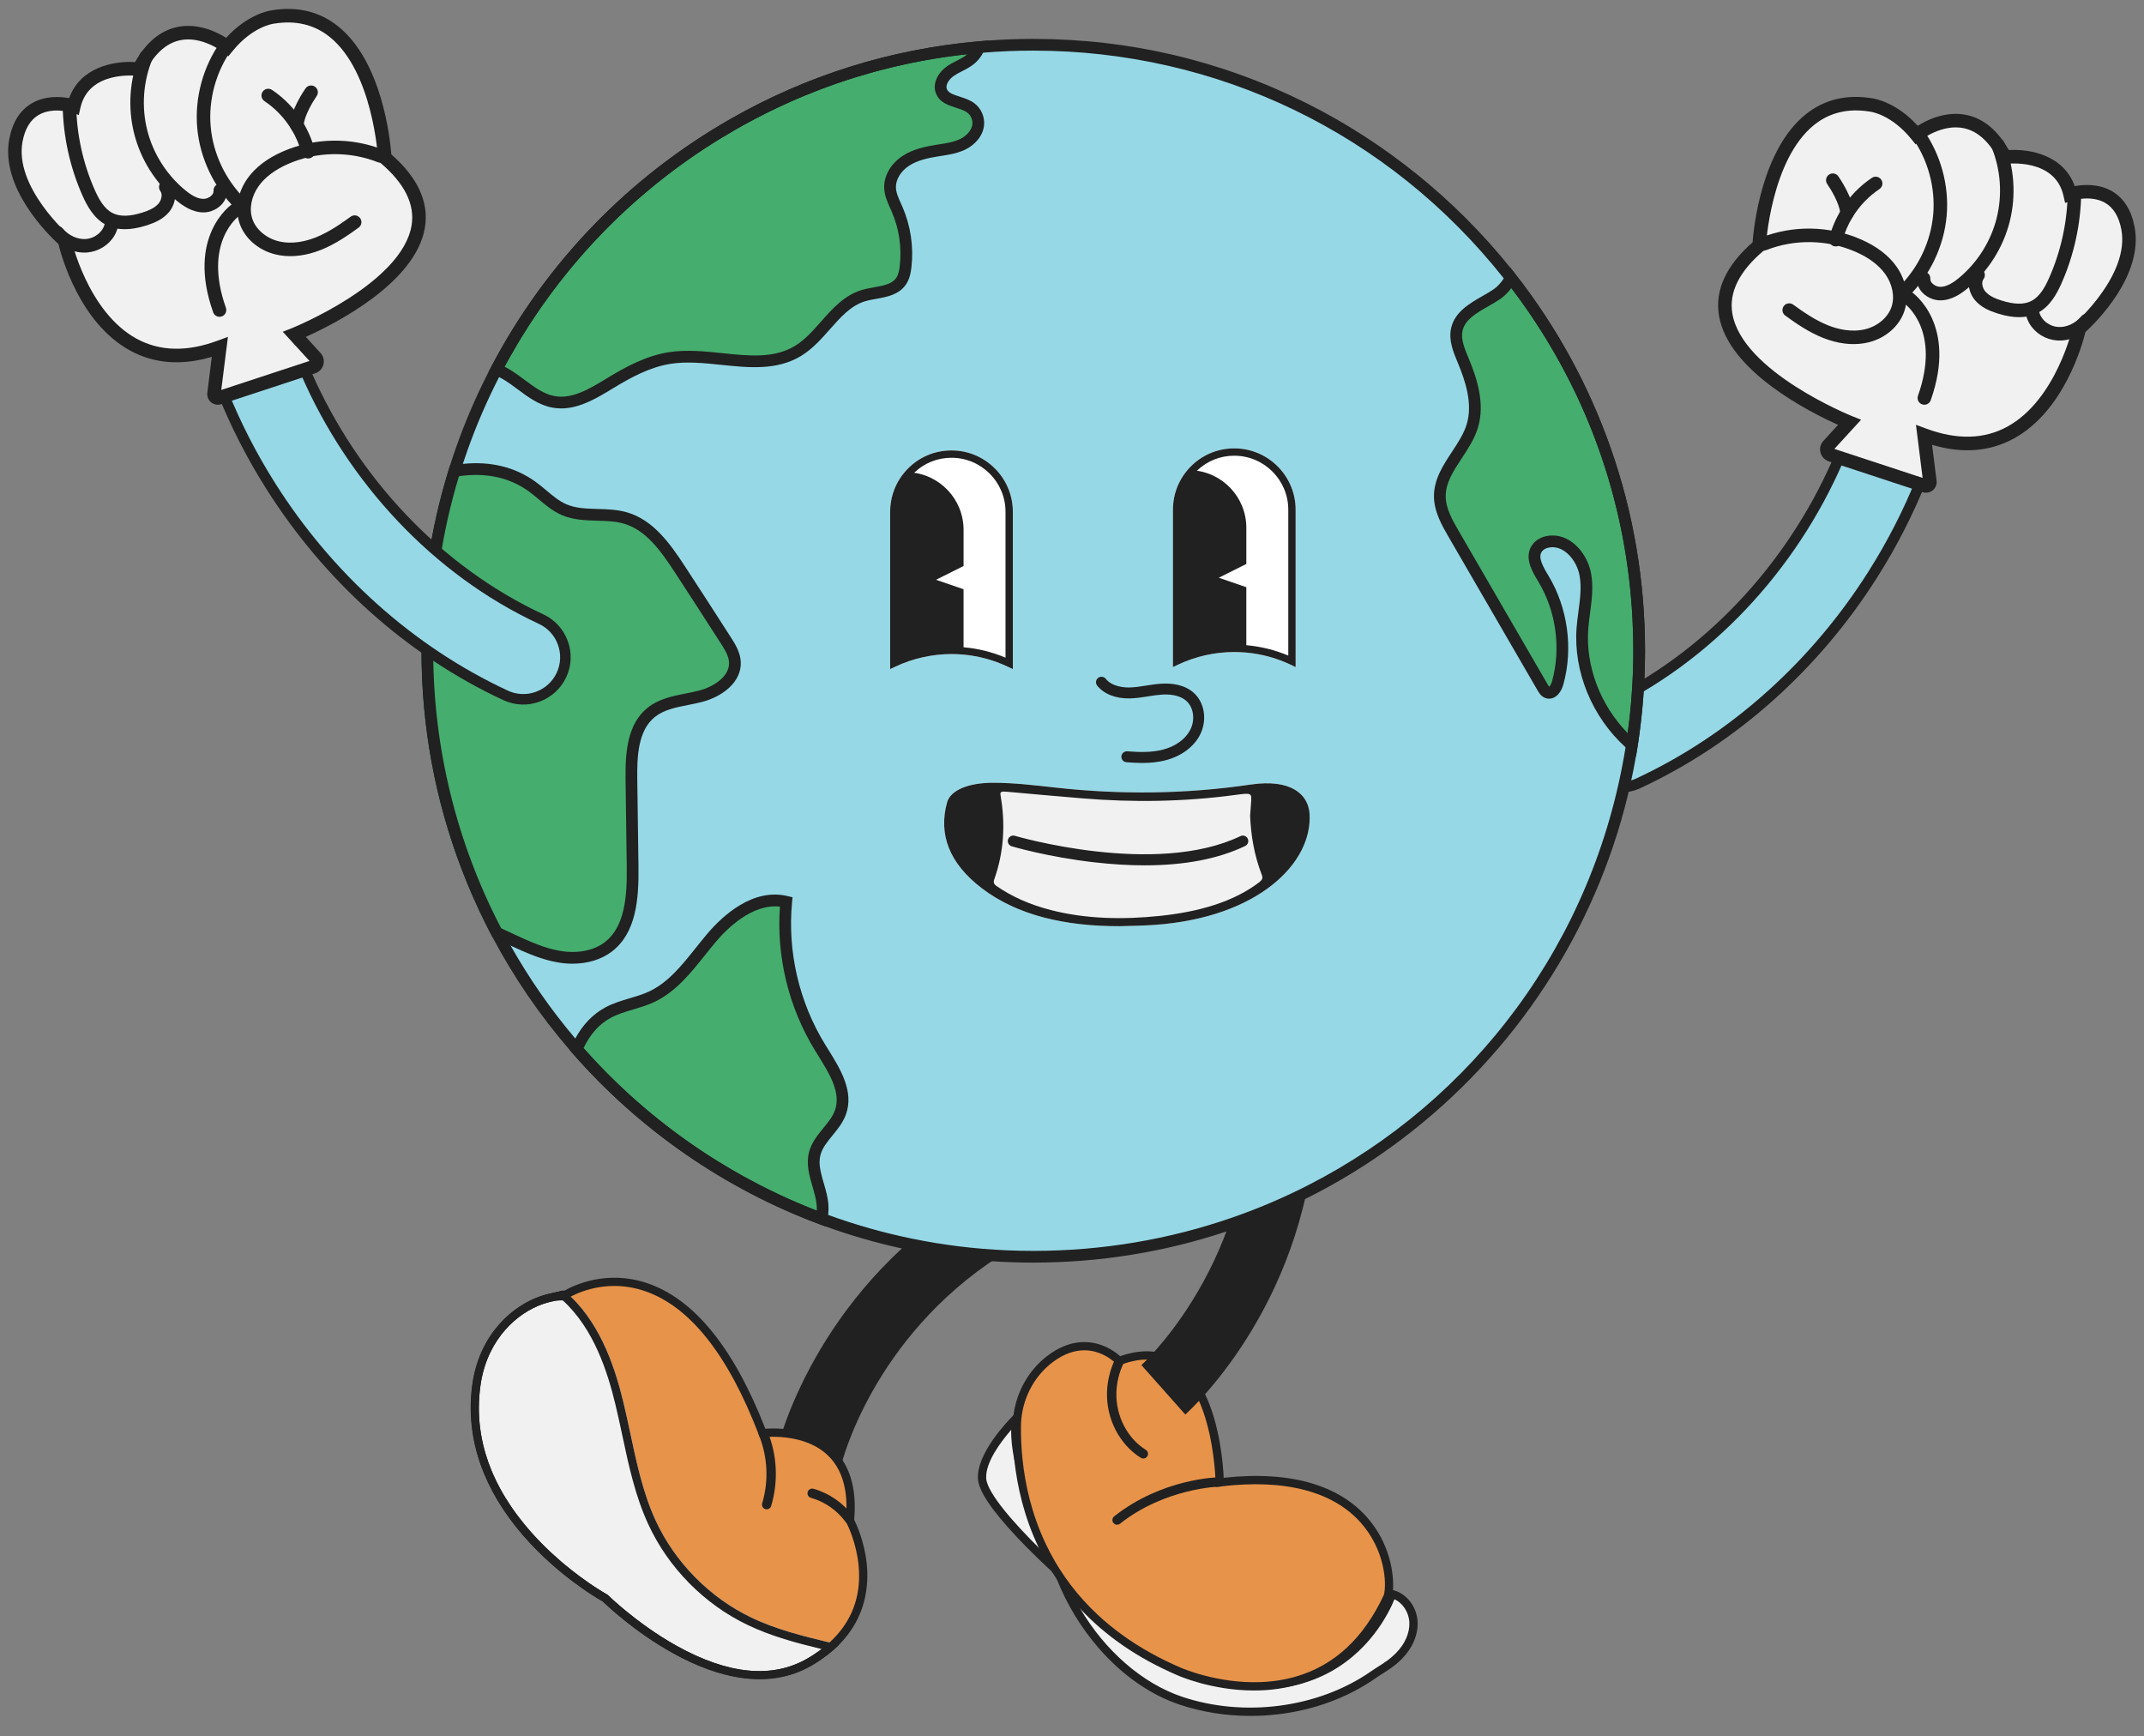 <?xml version="1.0" encoding="UTF-8"?>
<!DOCTYPE svg PUBLIC '-//W3C//DTD SVG 1.0//EN'
          'http://www.w3.org/TR/2001/REC-SVG-20010904/DTD/svg10.dtd'>
<svg height="1479.9" preserveAspectRatio="xMidYMid meet" version="1.0" viewBox="86.2 264.9 1827.7 1479.9" width="1827.7" xmlns="http://www.w3.org/2000/svg" xmlns:xlink="http://www.w3.org/1999/xlink" zoomAndPan="magnify"
><rect x="86.2" y="264.9" width="1827.7" height="1479.9" fill="#808080" stroke="none"/><g
  ><g
    ><g
      ><g
        ><g id="change1_2"
          ><path d="M1435.16,915.19c8.35,17.96,29.68,25.74,47.63,17.39c40.57-18.87,78.57-44.07,112.91-74.91 c33.39-29.98,62.66-64.66,87.02-103.1c16.47-25.98,30.42-53.26,41.7-81.49l-4.47-0.9l-62.92-12.76l-4.47-0.9 c-39.62,90.43-111.08,167.7-200.01,209.05C1434.59,875.91,1426.81,897.24,1435.16,915.19z" fill="#96d8e6"
          /></g
          ><g id="change2_32"
          ><path d="M1431.1,917.08c9.37,20.17,33.41,28.95,53.58,19.57c40.98-19.07,79.34-44.51,114.01-75.64 c33.69-30.25,63.24-65.25,87.81-104.03c16.76-26.44,30.93-54.23,42.37-82.98l-4.46-0.91l-4.47-0.9 c-11.12,27.71-24.85,54.48-41.02,79.99c-24.13,38.09-53.14,72.47-86.23,102.16c-34,30.54-71.62,55.5-111.8,74.18 c-5.1,2.36-10.51,3.25-15.76,2.81c-10.88-0.89-20.99-7.44-25.92-18.03c-3.53-7.59-3.89-16.11-1.02-23.99 c2.88-7.87,8.64-14.15,16.24-17.69c90.18-41.93,162.61-120.4,202.58-212.2l-4.47-0.9l-4.48-0.91 c-39.25,89.08-109.75,165.13-197.41,205.9c-9.77,4.54-17.18,12.62-20.88,22.73C1426.08,896.36,1426.55,907.32,1431.1,917.08z" fill="#212121"
          /></g
        ></g
      ></g
      ><g
      ><g
        ><g id="change3_6"
          ><path d="M1662.85,624.92c0,0-173.49-69.06-77.05-150.64c0,0,7.08-134.38,95.25-119.95c0,0,20.05,2.16,38.97,25.47 c0,0,46.43-37.27,75.37,19.08c0,0,46.94-6.09,55.46,31.52c0,0,41.2-13.67,49.36,28.89c8.16,42.55-41.41,85.53-41.41,85.53 s-28.05,129.6-132.4,90.87l4.96,39.66c0.3,2.43-2.02,4.34-4.35,3.58l-80.15-26.35c-3.36-1.1-4.46-5.31-2.07-7.92L1662.85,624.92 z" fill="#f1f1f2"
          /></g
          ><g id="change2_37"
          ><path d="M1638.1,650.64c-0.92-3.51-0.01-7.2,2.44-9.87l12.58-13.74c-23.64-10.57-93.8-45.7-101.56-93.27 c-3.52-21.6,6.12-42.54,28.65-62.27c1.08-13.81,8.06-79.13,45.26-109.08c15.72-12.66,34.7-17.3,56.39-13.77 c2.26,0.29,20.81,3.25,39.14,23.48c7.67-4.83,23.94-12.98,41.78-9.18c14.39,3.06,26.44,13.11,35.86,29.86 c17.73-1.11,46.76,4.17,56.19,30.74c7.36-1.35,20.43-2.3,31.88,4.41c9.97,5.85,16.41,16.03,19.14,30.27 c7.98,41.59-33.4,81.94-41.87,89.69c-2.74,11.17-18.38,67.39-61.04,90.76c-20.49,11.23-43.9,13.03-69.7,5.39l3.83,30.59 c0.39,3.11-0.82,6.16-3.24,8.15c-2.42,1.99-5.64,2.6-8.62,1.62l-80.15-26.35C1641.62,656.92,1639.02,654.15,1638.1,650.64z M1719.5,626.98l8.9,3.3c26.02,9.66,49.23,9.08,68.97-1.71c41.84-22.89,55.66-84.36,55.79-84.97l0.41-1.88l1.45-1.26 c0.47-0.41,46.96-41.33,39.53-80.09c-2.07-10.81-6.65-18.36-13.6-22.47c-12.14-7.17-28.15-2.08-28.29-2.03l-6.03,2l-1.4-6.2 c-7.25-31.98-47.4-27.3-49.1-27.08l-4.02,0.52l-1.85-3.6c-8-15.58-18.03-24.76-29.8-27.3c-18.79-4.05-36.66,9.94-36.83,10.08 l-4.47,3.59l-3.61-4.45c-17-20.95-34.42-23.29-35.12-23.37l-0.31-0.04c-18.36-3.01-34.31,0.81-47.4,11.34 c-36.83,29.63-41.13,102.49-41.17,103.22l-0.13,2.49l-1.9,1.61c-20.56,17.39-29.51,35.3-26.59,53.21 c8.09,49.69,101.11,87.31,102.05,87.68l7.75,3.09l-22.76,24.87l75.2,24.72L1719.5,626.98z" fill="#212121"
          /></g
        ></g
        ><g
        ><g id="change2_11"
          ><path d="M1645.08,554.63c11.98,3.94,23.73,4.64,34.23,2.01c14.38-3.61,25.98-13.74,30.27-26.44 c4.13-12.23,1.56-26.59-6.88-38.4c-6.68-9.34-16.77-17.01-30.01-22.81c-26.9-11.77-57.98-12.34-85.29-1.55 c-2.96,1.17-4.41,4.52-3.24,7.48c1.17,2.96,4.51,4.41,7.48,3.24c24.47-9.67,52.33-9.16,76.43,1.39 c11.3,4.95,19.8,11.32,25.25,18.95c6.2,8.67,8.25,19.4,5.34,28.01c-3,8.89-11.7,16.33-22.16,18.95 c-12.02,3.01-23.97-0.1-31.87-3.24c-11.06-4.4-21.17-11.43-29.79-17.68c-2.58-1.87-6.18-1.29-8.05,1.28 c-1.87,2.58-1.29,6.18,1.28,8.05c9.18,6.66,20,14.17,32.29,19.06C1641.95,553.55,1643.52,554.12,1645.08,554.63z" fill="#212121"
          /></g
          ><g id="change2_14"
          ><path d="M1707.15,519.07c1.98,0.65,4.23,0.2,5.83-1.35c18.49-18.02,30.4-43.1,32.69-68.81 c2.29-25.71-5.02-52.5-20.04-73.5c-1.85-2.59-5.45-3.19-8.04-1.33c-2.59,1.85-3.18,5.45-1.33,8.04 c13.44,18.79,19.98,42.76,17.93,65.77c-2.05,23.01-12.71,45.46-29.25,61.58c-2.28,2.22-2.33,5.87-0.11,8.15 C1705.5,518.3,1706.3,518.79,1707.15,519.07z" fill="#212121"
          /></g
          ><g id="change2_13"
          ><path d="M1733.82,519.85c2.11,0.7,4.33,1.06,6.54,1.06c9.66-0.03,17.73-5.77,22.97-10.09 c17.7-14.6,30.52-34.89,36.12-57.14c5.6-22.25,3.91-46.2-4.77-67.43c-1.2-2.95-4.57-4.36-7.51-3.15 c-2.95,1.2-4.36,4.57-3.15,7.51c7.75,18.98,9.27,40.38,4.26,60.26c-5,19.88-16.47,38.02-32.28,51.06 c-6.15,5.07-11.13,7.44-15.67,7.46c-2.51,0.01-5.25-1.18-6.99-3.03c-0.78-0.83-1.69-2.15-1.58-3.75 c0.21-3.17-2.2-5.92-5.38-6.12c-3.18-0.21-5.92,2.2-6.12,5.38c-0.29,4.47,1.37,8.87,4.68,12.39 C1727.36,516.81,1730.46,518.74,1733.82,519.85z" fill="#212121"
          /></g
          ><g id="change2_24"
          ><path d="M1787.87,531.68c0.37,0.12,0.74,0.24,1.1,0.36c13.81,4.36,24.91,4.28,33.93-0.23 c10.68-5.35,16.64-16.35,20.63-25.34c10.69-24.05,16.51-50.68,16.84-77c0.04-3.18-2.51-5.79-5.69-5.83 c-3.18-0.04-5.79,2.51-5.83,5.69c-0.31,24.77-5.79,49.83-15.85,72.47c-3.41,7.68-7.89,16.02-15.26,19.71 c-6.21,3.11-14.49,2.96-25.3-0.45c-4.64-1.46-10.37-3.66-13.8-7.71c-2.41-2.85-3.68-7.72-1.53-10.61 c1.89-2.56,1.35-6.17-1.2-8.06c-2.56-1.89-6.17-1.35-8.06,1.2c-5.84,7.89-3.42,18.5,1.99,24.91 C1774.86,526.71,1781.96,529.74,1787.87,531.68z" fill="#212121"
          /></g
          ><g id="change2_10"
          ><path d="M1832.56,553.67c2.2,0.72,4.51,1.2,6.88,1.4c10.86,0.89,22.28-4.15,29.81-13.15 c2.04-2.44,1.72-6.08-0.72-8.12c-2.44-2.04-6.07-1.72-8.12,0.72c-5.17,6.18-12.84,9.65-20.02,9.06 c-7.36-0.61-13.96-5.79-15.69-12.32c-0.82-3.07-3.97-4.91-7.05-4.09c-3.08,0.82-4.91,3.97-4.09,7.05 C1815.96,543.3,1823.35,550.64,1832.56,553.67z" fill="#212121"
          /></g
          ><g id="change2_35"
          ><path d="M1649.3,474.66c0.12,0.04,0.24,0.08,0.37,0.11c3.08,0.79,6.22-1.06,7.01-4.15 c1.88-7.3,4.88-14.34,8.93-20.9c5.83-9.46,13.69-17.63,22.73-23.65c2.65-1.76,3.37-5.34,1.61-7.99 c-1.76-2.65-5.34-3.37-7.99-1.61c-10.42,6.93-19.47,16.33-26.16,27.2c-4.65,7.55-8.11,15.65-10.28,24.08 C1644.76,470.71,1646.44,473.72,1649.3,474.66z" fill="#212121"
          /></g
          ><g id="change2_18"
          ><path d="M1658.91,452.17c0.64,0.21,1.32,0.31,2.03,0.28c3.18-0.13,5.65-2.81,5.53-5.99 c-0.51-12.86-11.85-29.42-13.15-31.27c-1.82-2.61-5.42-3.24-8.02-1.42c-2.61,1.82-3.24,5.41-1.42,8.02l0,0 c2.97,4.26,10.75,17.07,11.08,25.12C1655.05,449.4,1656.69,451.44,1658.91,452.17z" fill="#212121"
          /></g
          ><g id="change2_17"
          ><path d="M1724.85,609.6c2.96,0.97,6.18-0.59,7.23-3.55c22.93-64.66-14.8-91.28-16.42-92.38 c-2.63-1.79-6.21-1.11-8.01,1.52c-1.79,2.62-1.11,6.19,1.5,7.99c1.37,0.96,31.88,23.15,12.07,79.02c-1.06,3,0.51,6.29,3.5,7.36 C1724.77,609.57,1724.81,609.58,1724.85,609.6z" fill="#212121"
          /></g
        ></g
      ></g
    ></g
    ><g id="change3_1"
    ><path d="M953.48,1472.85c0,0-31.27,30.14-30.1,52.26s62.04,76.81,62.04,76.81S942.44,1504.19,953.48,1472.85z" fill="#f1f1f2"
    /></g
    ><g id="change2_27"
    ><path d="M989.25,1601.89l-0.61-1.38c-0.01-0.02-0.13-0.3-0.35-0.81c-1.01-2.35-4.12-9.64-8.04-19.67 c-3.52-8.99-7.69-20.18-11.59-31.99c-4.95-14.99-8.56-28.15-10.79-39.29c-3.18-15.87-3.57-27.63-1.07-34.73l0.15-0.41l4.79-13.6 l-2.71,2.61l-4.68,4.51l-3.31,3.19c-0.11,0.1-0.41,0.4-0.89,0.88c-5.3,5.3-31.43,32.57-30.28,54.1 c0.54,10.17,11.14,26.17,32.4,48.92c13.9,14.87,27.85,27.65,30.39,29.96c0.25,0.23,0.4,0.36,0.41,0.37l2.5,2.24l5.75,5.17 l1.97,1.76l1.93,1.74L989.25,1601.89z M971.7,1584.09c-19.29-19.07-44.12-46.37-44.8-59.16c-0.72-13.61,12.49-31.16,21.33-41.3 c-0.23,7.58,0.84,16.58,2.73,26.18c5.38,27.39,17.43,59.73,24.91,78.35C974.52,1586.85,973.12,1585.49,971.7,1584.09z" fill="#212121"
    /></g
    ><g
    ><g id="change2_33"
      ><path d="M775.89,1535.51c-2.11,0-4.26-0.24-6.4-0.74c-15.15-3.52-24.57-18.66-21.05-33.81 c1.23-5.3,31.63-130.63,159.7-213.06c13.08-8.42,30.51-4.64,38.92,8.44c8.42,13.08,4.64,30.51-8.44,38.92 c-109.07,70.21-135.07,177.38-135.32,178.46C800.28,1526.72,788.7,1535.51,775.89,1535.51z" fill="#212121"
      /></g
    ></g
    ><g id="change3_4"
    ><path d="M985.42,1595.14c15.16,51.44,56.62,102.35,107.47,119.38c50.85,17.03,115.19,11.71,163.59-21.82 c8.87-6.14,14.61-8.62,22.21-16.27c7.6-7.65,12.95-18.09,12.45-28.86c-0.5-10.77-7.84-21.46-18.34-23.91 c0,0-40.31,121.21-190.37,60.48c0,0-62.8-41.68-72.84-53.88S985.42,1595.14,985.42,1595.14z" fill="#f1f1f2"
    /></g
    ><g id="change2_30"
    ><path d="M1294.66,1647.41c-0.6-13.02-9.44-24.44-21.01-27.16c-0.01,0-0.03-0.01-0.04-0.01l-3.13-0.73l-0.37,1.11 l-0.64,1.94c-0.15,0.44-15.14,44.2-59.38,64.63c-6.23,2.88-12.72,5.16-19.48,6.85c-30.42,7.62-66.14,3.27-106.53-13.02 c-21.66-14.39-64.13-43.7-71.77-52.98c-9.77-11.88-23.75-34.52-23.89-34.75l-8.17-13.26l-5.65-9.15l2.73,9.26l2.41,8.18l2.31,7.82 c0.02,0.08,0.05,0.16,0.07,0.24c0.35,1.18,0.71,2.35,1.09,3.53c0.73,2.3,1.52,4.59,2.36,6.88c0.54,1.5,1.11,3,1.7,4.5 c8.29,21.01,20.71,41.45,35.86,58.76c20.08,22.97,43.81,39.5,68.65,47.81c19.04,6.38,39.57,9.63,60.41,9.63 c7.92,0,15.89-0.47,23.84-1.42c30.39-3.62,58.91-14.15,82.46-30.47c2.57-1.78,4.85-3.23,7.06-4.64 c5.38-3.42,10.02-6.38,15.65-12.04C1290.26,1669.8,1295.17,1658.31,1294.66,1647.41z M1261.77,1685.02 c-2.27,1.45-4.61,2.94-7.29,4.79c-44.41,30.77-107.39,39.16-160.47,21.38c-34.16-11.45-65.87-39.49-86.76-74.85 c-2.23-3.77-4.34-7.63-6.31-11.56c2.03,2.79,4.05,5.44,5.93,7.73c2.42,2.94,7.66,7.44,14.28,12.62 c12.97,10.14,31.25,22.9,44.1,31.68c8.38,5.72,14.46,9.76,15.24,10.27l0.29,0.2l0.33,0.13c41.04,16.62,77.63,21.28,109.12,13.97 c7.93-1.84,15.54-4.44,22.81-7.8c40.26-18.58,57.39-54.43,61.87-65.51c7.04,3.09,12.32,11.02,12.72,19.67 c0.42,8.94-3.75,18.49-11.43,26.22C1271.13,1679.07,1267,1681.69,1261.77,1685.02z" fill="#212121"
    /></g
    ><g id="change4_1"
    ><path d="M794.33,1668.74c-5,4.4-10.83,8.62-17.59,12.58c-75.36,44.11-174.62-54.22-174.62-54.22 s-127.74-69.85-109.37-184.74c6.47-38.06,31.44-60.97,54.76-69.17c0.11-0.05,0.22-0.08,0.34-0.12c1.29-0.45,2.57-0.85,3.84-1.2 c0.07-0.02,0.14-0.05,0.21-0.06c5-1.39,9.85-2.07,14.37-2.07c0,0,0.19-0.13,0.54-0.36c7.96-5.03,101.77-59.69,169.49,117.09 c0,0,82.71-11.04,74.44,74.44C810.75,1560.93,845,1624.12,794.33,1668.74z" fill="#e7934a"
    /></g
    ><g
    ><g id="change4_2"
      ><path d="M1125.98,1528.45c0,0-1.84-134.79-85.78-103.55c0,0-25.23-27.2-58.92-1.61 c-17.85,13.56-28.08,34.86-28.27,57.27c-0.42,50.08,14.4,155.9,138.3,209.02c0,0,122.9,55.14,178.04-64.33 C1274.86,1603.2,1261.38,1511.91,1125.98,1528.45z" fill="#e7934a"
      /></g
      ><g id="change2_34"
      ><path d="M1122.52,1532.23v0.2l3.22-0.4C1125.24,1532.05,1124.14,1532.1,1122.52,1532.23z M998.95,1615.86 c3.55,5.17,7.32,10.37,10.64,14.41c2.15,2.61,6.72,6.57,12.57,11.19C1013.32,1633.24,1005.63,1624.65,998.95,1615.86z M956.53,1480.61c0.02-2.35,0.16-4.69,0.42-7l-0.15,0.41c-2.5,7.1-2.11,18.86,1.07,34.73 C956.8,1498.54,956.46,1489.04,956.53,1480.61z M1251.57,1558.21c-11.6-13.13-27.03-22.75-45.85-28.58 c-21.28-6.6-46.95-8.32-76.35-5.11c-0.52-11.34-3.11-44.63-15.86-71.27c-5.46-11.4-12.78-21.59-22.59-28.31 c-6.28-4.3-13.19-6.92-20.69-7.85c-8.91-1.12-18.66,0.14-29.17,3.77c-2.7-2.42-8.46-6.92-16.54-9.68 c-10.41-3.56-26.73-4.84-45.37,9.32c-15.93,12.1-26.38,30.58-29,50.7c-0.26,1.87-0.43,3.74-0.53,5.63 c-0.08,1.24-0.12,2.48-0.13,3.72c-0.07,8.48,0.29,18.39,1.47,29.26c2.4,22.02,8.21,48.03,20.74,74.28 c0.22,0.47,0.44,0.93,0.67,1.4c1.35,2.78,2.76,5.52,4.22,8.22c1.93,3.56,3.95,7.05,6.07,10.47c1.49,2.41,3.02,4.78,4.61,7.11 c3.03,4.48,6.24,8.84,9.62,13.06c3.29,4.12,6.75,8.12,10.36,11.99c21.78,23.33,49.41,42.23,82.62,56.47 c1.23,0.55,29.43,13.01,65.25,13.01c1.53,0,3.08-0.02,4.64-0.07c10.67-0.32,20.84-1.78,30.47-4.37 c10.65-2.85,20.63-7.08,29.86-12.65c21.93-13.23,39.58-34.09,52.46-61.99l0.14-0.3l0.08-0.32c0.18-0.7,0.33-1.48,0.47-2.34 c0.17-1.06,0.31-2.25,0.41-3.53C1274.71,1606.23,1270.87,1580.07,1251.57,1558.21z M998.95,1615.86 c-3.51-4.61-6.73-9.27-9.7-13.97c-1.23-1.94-2.42-3.9-3.56-5.85c-3.09-5.28-5.86-10.59-8.36-15.9 c-11.69-24.88-17.2-49.75-19.46-71.39c-1.07-10.21-1.41-19.71-1.34-28.14c0.02-2.35,0.16-4.69,0.42-7 c0.4-3.73,1.1-7.41,2.08-10.99c3.96-14.51,12.49-27.48,24.38-36.51c10.09-7.67,19.31-10.27,27.18-10.27 c12.46,0,21.51,6.53,25.21,9.74c1.06,0.93,1.68,1.57,1.82,1.72l1.6,1.73l2.21-0.82c0.79-0.29,1.57-0.57,2.35-0.83 c7.19-2.45,13.94-3.66,20.22-3.62c8.53,0.05,16.2,2.38,22.93,6.98c9.4,6.44,16.31,16.7,21.39,28.21 c10.78,24.34,13.36,54.26,13.96,65.25c0.15,2.65,0.18,4.2,0.18,4.31l0.06,3.72v0.2l3.22-0.4l0.67-0.08 c0.21-0.03,0.42-0.05,0.63-0.07c54.34-6.53,95.57,4.19,119.26,31c20.41,23.1,22.1,50.96,19.71,61.22 c-17.2,37.1-42.48,60.52-75.4,69.94c-9.63,2.76-19.91,4.32-30.83,4.67c-36.4,1.15-66.73-12.19-67.08-12.35 c-9.02-3.87-17.46-8.01-25.35-12.39c-17.67-9.81-32.6-20.79-45.19-32.51C1013.32,1633.24,1005.63,1624.65,998.95,1615.86z" fill="#212121"
      /></g
    ></g
    ><g
    ><g id="change2_23"
      ><path d="M1096.63,1470.57l-37.41-42.11l-0.07,0.06c0.21-0.19,21.13-19.21,42.88-54 c28.77-46.04,45.38-96.57,49.35-150.19c1.15-15.51,14.66-27.14,30.17-26c15.51,1.15,27.15,14.66,26,30.17 C1196.29,1380.39,1100.69,1466.96,1096.63,1470.57z" fill="#212121"
      /></g
    ></g
    ><g id="change1_1"
    ><path d="M1483.55,819.57c0,27.36-2.13,54.21-6.22,80.42V900c-38.64,247.08-252.39,436.1-510.3,436.1 c-63.5,0-124.33-11.46-180.52-32.42c-81.23-30.31-152.78-80.47-208.74-144.59c-79.25-90.78-127.26-209.54-127.26-339.52 c0-60.56,10.42-118.69,29.56-172.68c8.23-23.2,18.08-45.65,29.4-67.19c45.9-87.37,116.09-159.98,201.59-208.86 c62.88-35.95,134.05-59.06,209.93-65.76c15.16-1.35,30.52-2.03,46.04-2.03c165.44,0,312.72,77.79,407.24,198.78 C1442.75,589.46,1483.55,699.75,1483.55,819.57z" fill="#96d8e6"
    /></g
    ><g
    ><g id="change5_1"
      ><path d="M780.75,1248.15c-3.79,14.53,5.6,29.11,6.67,44.09c0.27,3.84-0.05,7.7-0.91,11.44 c-81.23-30.31-152.78-80.47-208.74-144.59c5.63-12.68,13.62-23.92,26.69-31.03c11.47-6.24,24.91-7.87,36.77-13.33 c22.3-10.28,36.14-32.44,52.09-51.11c15.94-18.67,39.22-35.79,63.1-30.07c-4.08,42.94,6.16,87.11,28.7,123.89 c10.59,17.27,24.42,36.83,17.44,55.85C797.8,1226.25,784.22,1234.79,780.75,1248.15z" fill="#45ad6e"
      /></g
      ><g id="change2_4"
      ><path d="M792.01,1159.07c-0.89-1.43-1.77-2.84-2.63-4.24c-22.03-35.95-31.97-78.86-27.98-120.81l0.41-4.32 l-4.23-1.01c-29.62-7.1-55.36,16.81-68.06,31.68c-3.47,4.07-6.88,8.34-10.18,12.47c-12.22,15.31-23.76,29.77-40.2,37.35 c-5.04,2.32-10.41,3.91-16.08,5.59c-7.01,2.08-14.25,4.22-20.99,7.89c-10.52,5.73-18.89,14.4-25.44,26.41 c-0.84,1.56-1.66,3.18-2.45,4.85c-0.33,0.7-0.66,1.41-0.98,2.13l-1.28,2.91l-0.01,0.01l2.09,2.4 c57.02,65.33,129.9,115.81,210.76,145.99l5.34,1.99l0.01-0.03l1.13-4.91l0.14-0.62c0.34-1.45,0.6-2.91,0.78-4.37 c0.37-2.85,0.45-5.7,0.25-8.55c-0.46-6.38-2.24-12.5-3.97-18.43c-1.83-6.27-3.58-12.29-3.58-18.04c0-2.03,0.22-4.03,0.73-6 c1.57-6.03,5.79-11.2,10.26-16.67c4.37-5.33,8.88-10.85,11.4-17.73C814.51,1195.25,802.55,1176.03,792.01,1159.07z M797.87,1211.57c-1.95,5.29-5.74,9.93-9.76,14.84c-2.48,3.04-5,6.12-7.16,9.46c-2.17,3.35-3.98,6.95-5.04,11.02 c-2.66,10.19,0.18,19.94,2.93,29.36c1.65,5.67,3.21,11.03,3.59,16.34c0.1,1.4,0.11,2.8,0.03,4.2c-1.09-0.42-2.17-0.85-3.26-1.27 c-0.19-0.08-0.38-0.16-0.58-0.23c-1.09-0.44-2.17-0.87-3.26-1.31c-1.18-0.48-2.36-0.96-3.54-1.45c-2.65-1.1-5.3-2.22-7.93-3.36 c-0.87-0.38-1.73-0.76-2.6-1.14c-1.16-0.51-2.33-1.03-3.49-1.55c-2.04-0.92-4.08-1.85-6.11-2.79c-6.3-2.94-12.53-5.99-18.7-9.19 c-4.13-2.12-8.22-4.31-12.29-6.55c-7.37-4.06-14.64-8.3-21.8-12.73c-0.97-0.59-1.94-1.19-2.9-1.8c-1.12-0.7-2.24-1.4-3.36-2.12 c-1.11-0.71-2.22-1.42-3.33-2.14c-1.12-0.72-2.23-1.45-3.34-2.19c-1.09-0.7-2.17-1.42-3.24-2.14c-0.03-0.02-0.06-0.04-0.08-0.05 c-1-0.67-1.99-1.34-2.98-2.02c-0.16-0.1-0.31-0.21-0.46-0.31c-1.03-0.7-2.06-1.4-3.08-2.12c-1.09-0.75-2.17-1.51-3.25-2.27 c-1.08-0.75-2.16-1.52-3.23-2.3c-1.08-0.76-2.15-1.53-3.22-2.32c-1.07-0.77-2.14-1.55-3.2-2.34c-1.27-0.94-2.53-1.88-3.78-2.82 c-1.86-1.4-3.71-2.82-5.55-4.25c-8.7-6.74-17.2-13.76-25.46-21.07c-0.72-0.63-1.44-1.26-2.15-1.91 c-0.74-0.65-1.47-1.31-2.21-1.98c-0.62-0.56-1.24-1.12-1.86-1.69c-0.61-0.55-1.22-1.11-1.82-1.67 c-4.88-4.48-9.67-9.07-14.37-13.76c-0.9-0.89-1.79-1.78-2.68-2.68c-1.08-1.09-2.16-2.2-3.23-3.31c-0.82-0.83-1.64-1.68-2.44-2.52 c-0.93-0.96-1.84-1.92-2.75-2.89c-0.86-0.91-1.71-1.82-2.56-2.73c-0.96-1.03-1.91-2.06-2.86-3.1c-0.9-0.98-1.79-1.96-2.68-2.95 s-1.78-1.98-2.66-2.98c-0.17-0.18-0.33-0.37-0.49-0.55c5.91-12.19,13.33-20.43,23.17-25.79c5.81-3.16,12.24-5.06,19.05-7.08 c5.76-1.71,11.72-3.47,17.42-6.1c18.6-8.57,31.43-24.65,43.84-40.19c3.24-4.07,6.6-8.27,9.96-12.21 c8.53-10,30.19-31.92,53.94-29.2c-3.07,42.62,7.44,85.91,29.8,122.39c0.87,1.41,1.76,2.84,2.65,4.29 C793.31,1180.1,803.44,1196.39,797.87,1211.57z" fill="#212121"
      /></g
    ></g
    ><g
    ><g id="change5_3"
      ><path d="M1483.55,819.57c0,27.36-2.13,54.21-6.22,80.42c-28.11-24.34-44.91-62.02-42.17-99.27 c1.12-15.32,5.21-30.71,2.55-45.84c-2.65-15.12-15.31-30.25-30.56-28.43c-4.33,0.52-8.67,2.56-10.99,6.25 c-4.87,7.74,0.94,17.47,5.67,25.3c15.97,26.39,20.5,59.44,12.21,89.15c-1.2,4.29-4.5,9.51-8.7,8.03 c-1.87-0.67-3.02-2.51-4.02-4.23c-25.29-43.63-50.59-87.27-75.89-130.9c-5.81-10.02-11.8-20.65-11.81-32.23 c-0.04-22.2,21.13-38.49,27.65-59.71c5.6-18.24-0.22-37.93-7.56-55.54c-3.62-8.69-7.7-18.01-5.53-27.16 c3.58-15.08,21.16-21.06,34.01-29.73c4.97-3.35,8.81-8.25,12.08-13.85C1442.75,589.46,1483.55,699.75,1483.55,819.57z" fill="#45ad6e"
      /></g
      ><g id="change2_40"
      ><path d="M1459.31,646.98c-18.76-53.5-46.04-103.37-81.1-148.23l-4.54-5.81l-0.03,0.05l-2.7,4.62l-0.99,1.7 c-0.59,1.01-1.18,1.96-1.78,2.86c-2.76,4.18-5.65,7.26-8.78,9.37c-2.93,1.97-6.12,3.8-9.49,5.74 c-10.95,6.28-23.36,13.41-26.59,26.98c-2.47,10.44,1.74,20.53,5.45,29.43l0.33,0.81c6.28,15.05,12.79,34.58,7.4,52.14 c-2.5,8.15-7.39,15.58-12.57,23.44c-7.53,11.45-15.33,23.29-15.3,37.75c0.01,13.22,6.93,25.14,12.48,34.73 c25.3,43.63,50.6,87.27,75.9,130.9c1.11,1.91,2.96,5.11,6.68,6.44c2.5,0.88,5.08,0.69,7.47-0.55c5.07-2.64,7.18-8.97,7.71-10.85 c8.61-30.87,3.84-65.67-12.75-93.09c-4.91-8.13-8.74-15.25-5.72-20.05c1.31-2.07,4.06-3.55,7.35-3.94 c12.17-1.46,22.78,11.4,25.05,24.33c1.71,9.74,0.39,19.7-1,30.24c-0.62,4.69-1.26,9.53-1.62,14.36 c-2.72,37.04,13.24,75.69,41.79,101.55c0.69,0.64,1.39,1.26,2.1,1.87l2.33,2.01v0.01l4.41,3.82l0.08,0.07l1.35-8.64l0.04-0.28 c0.28-1.79,0.55-3.58,0.81-5.37c0.24-1.67,0.47-3.33,0.7-5c0.94-6.93,1.74-13.9,2.4-20.89c0.29-3.05,0.56-6.1,0.79-9.16 c0.26-3.39,0.49-6.78,0.69-10.18c0.1-1.74,0.2-3.48,0.28-5.22c0.14-2.93,0.26-5.86,0.34-8.8c0.18-5.52,0.27-11.05,0.27-16.57 C1488.55,760.38,1478.71,702.31,1459.31,646.98z M1478.53,823.97c-0.01,1.34-0.03,2.67-0.05,4.01c-0.01,0.94-0.03,1.88-0.06,2.83 c-0.02,1.07-0.04,2.15-0.08,3.22c0,0.41-0.02,0.82-0.03,1.23c-0.04,1.27-0.08,2.55-0.13,3.82c-0.01,0.31-0.02,0.62-0.04,0.94 c-0.04,1.28-0.1,2.56-0.17,3.83c-0.05,1.15-0.1,2.29-0.17,3.44c-0.05,0.97-0.1,1.94-0.16,2.91c-0.19,3.28-0.42,6.55-0.68,9.82 c-0.11,1.51-0.24,3.02-0.37,4.52c-0.23,2.73-0.49,5.44-0.78,8.16c-0.1,0.98-0.2,1.97-0.31,2.95c-0.11,1.01-0.22,2.02-0.34,3.02 c-0.42,3.72-0.88,7.42-1.39,11.12c-23.22-23.67-35.97-56.85-33.62-88.71c0.33-4.54,0.95-9.23,1.55-13.78 c1.43-10.83,2.91-22.03,0.93-33.28c-2.86-16.36-16.04-32.72-32.93-32.72c-1.03,0-2.09,0.06-3.15,0.19 c-6.35,0.76-11.68,3.88-14.62,8.55c-6.55,10.4,0.48,22.05,5.62,30.55c15.2,25.11,19.56,56.96,11.68,85.21 c-0.63,2.24-1.72,3.86-2.39,4.46c-0.42-0.49-0.98-1.46-1.19-1.82c-25.29-43.63-50.59-87.27-75.89-130.9 c-5.22-8.99-11.13-19.19-11.14-29.73c-0.02-11.46,6.62-21.55,13.66-32.23c5.33-8.11,10.85-16.49,13.77-26 c6.33-20.62-0.8-42.33-7.72-58.93l-0.34-0.81c-3.28-7.86-6.67-15.99-4.95-23.27c2.23-9.36,11.75-14.83,21.84-20.62 c3.38-1.94,6.87-3.94,10.1-6.12c3.47-2.34,6.63-5.43,9.6-9.39l0.01-0.01c0.77,1.01,1.53,2.01,2.28,3.03 c0.78,1.03,1.55,2.06,2.3,3.1c0.49,0.65,0.97,1.3,1.44,1.96c0.88,1.19,1.75,2.39,2.6,3.59c0.9,1.25,1.79,2.5,2.67,3.75 c1.17,1.66,2.33,3.33,3.48,5c1.01,1.47,2.01,2.94,3,4.42c1,1.48,1.98,2.96,2.95,4.44c1.95,2.97,3.87,5.95,5.75,8.95 c0.95,1.5,1.88,3.01,2.8,4.51c0.93,1.51,1.84,3.02,2.75,4.53c6.57,10.96,12.7,22.13,18.39,33.49c1.31,2.6,2.59,5.21,3.85,7.83 c0.09,0.18,0.17,0.36,0.25,0.53c0.76,1.59,1.51,3.17,2.25,4.76s1.47,3.18,2.19,4.77c0.7,1.54,1.39,3.08,2.07,4.62 c0.13,0.31,0.27,0.62,0.4,0.93c0.6,1.35,1.19,2.71,1.77,4.07c0.69,1.61,1.37,3.22,2.04,4.84c0.68,1.62,1.34,3.24,1.99,4.86 c0.63,1.54,1.24,3.08,1.84,4.62c0.78,1.99,1.55,3.98,2.3,5.98c0.52,1.36,1.02,2.72,1.52,4.09c0.56,1.51,1.11,3.03,1.65,4.55 c0.1,0.28,0.2,0.56,0.3,0.85c0.54,1.49,1.06,2.99,1.57,4.49c0.53,1.54,1.05,3.09,1.57,4.64c0.13,0.37,0.25,0.75,0.37,1.14 c0.4,1.17,0.79,2.35,1.16,3.53c0.16,0.48,0.31,0.96,0.46,1.45c0.39,1.19,0.76,2.38,1.13,3.57c0.2,0.64,0.4,1.29,0.6,1.95 c0.32,1.03,0.63,2.07,0.94,3.11c0.1,0.34,0.21,0.68,0.3,1.03c0.47,1.53,0.92,3.07,1.35,4.61c0.46,1.57,0.9,3.15,1.33,4.73 c0.07,0.26,0.15,0.53,0.22,0.8c0.4,1.44,0.79,2.89,1.17,4.35c0.04,0.14,0.08,0.28,0.11,0.42c0.83,3.12,1.62,6.25,2.38,9.39 c0.13,0.5,0.24,0.99,0.36,1.49c0.26,1.06,0.51,2.11,0.75,3.17c0.16,0.67,0.31,1.34,0.46,2.01c0.29,1.21,0.56,2.42,0.82,3.64 c0.08,0.34,0.16,0.69,0.23,1.04c0.26,1.15,0.5,2.3,0.74,3.45c0.17,0.76,0.33,1.53,0.48,2.29c0.19,0.88,0.37,1.75,0.53,2.63 c0.18,0.83,0.34,1.65,0.5,2.48c0.19,0.93,0.37,1.85,0.54,2.78c0.13,0.7,0.27,1.4,0.39,2.1c0.29,1.51,0.56,3.01,0.82,4.52 c0.3,1.65,0.58,3.3,0.85,4.96c0.03,0.14,0.05,0.29,0.07,0.44c0.29,1.68,0.56,3.36,0.81,5.04c0.2,1.26,0.39,2.52,0.57,3.79 c0.13,0.84,0.26,1.68,0.37,2.52c0.21,1.44,0.41,2.89,0.6,4.35c0.21,1.56,0.42,3.12,0.61,4.69c0.02,0.18,0.05,0.36,0.07,0.55 c0.21,1.7,0.41,3.41,0.6,5.12c0.19,1.61,0.36,3.23,0.52,4.85c0.22,2.02,0.42,4.05,0.6,6.08c0.11,1.12,0.2,2.24,0.29,3.37 c0.21,2.3,0.39,4.61,0.55,6.93c0.11,1.48,0.21,2.96,0.3,4.44c0.06,0.96,0.12,1.93,0.17,2.89c0.08,1.3,0.15,2.59,0.21,3.89 c0.2,3.89,0.35,7.79,0.45,11.69c0.05,1.36,0.08,2.73,0.1,4.09c0.07,3.52,0.11,7.04,0.11,10.57 C1478.55,821.04,1478.54,822.51,1478.53,823.97z" fill="#212121"
      /></g
    ></g
    ><g
    ><g id="change5_2"
      ><path d="M920.12,371.01c-0.64,7.49-6.57,13.67-13.35,16.93c-6.79,3.25-14.42,4.16-21.85,5.35 c-9.23,1.48-18.61,3.55-26.45,8.64c-7.84,5.1-13.91,13.8-13.52,23.14c0.27,6.47,3.5,12.39,6.07,18.34 c6.54,15.19,9.05,32.09,7.2,48.53c-0.51,4.53-1.42,9.2-4.06,12.92c-6.8,9.55-20.92,8.65-32.13,12.09 c-23.41,7.18-34.55,34.25-55.45,47c-31.62,19.3-72.67,0.41-109.28,6.07c-18.17,2.8-34.81,11.67-50.53,21.22 c-14.93,9.06-31.34,19.28-48.54,16.22c-14.7-2.61-25.8-14.29-38.43-22.28c-3.31-2.09-6.76-3.92-10.33-5.48 c45.9-87.37,116.09-159.98,201.59-208.86c62.88-35.95,134.05-59.06,209.93-65.76c-1.55,3.73-3.79,7.08-6.93,9.84 c-5.11,4.48-11.85,6.6-17.47,10.43c-5.62,3.83-10.29,10.8-7.91,17.16c3.47,9.32,17.17,8.41,25.12,14.37 C918.1,360.12,920.58,365.64,920.12,371.01z" fill="#45ad6e"
      /></g
      ><g id="change2_1"
      ><path d="M920.55,300.1c-75.21,6.64-146.52,28.98-211.97,66.4C621.85,416.08,551.47,489,505.04,577.38l-0.46,0.87 l-2.03,3.88l0.02,0.01l4.59,2l0.31,0.14c1.42,0.62,2.83,1.3,4.22,2.01c1.86,0.96,3.68,2,5.44,3.12 c3.52,2.22,6.89,4.73,10.46,7.39c8.94,6.65,18.18,13.53,29.76,15.58c2.44,0.44,4.85,0.64,7.24,0.64 c15.95,0,30.71-8.97,43.94-16.99l0.84-0.52c14.94-9.08,31.19-17.85,48.69-20.55c13.75-2.12,28.67-0.57,43.1,0.93 c23.3,2.42,47.39,4.92,68.02-7.67c9.61-5.86,17.12-14.35,24.39-22.56c9.21-10.41,17.9-20.24,29.93-23.93 c2.99-0.92,6.27-1.51,9.74-2.13c8.91-1.6,19-3.42,25-11.85c3.38-4.77,4.4-10.38,4.95-15.25c1.95-17.36-0.67-35.02-7.58-51.07 c-0.46-1.06-0.93-2.12-1.41-3.17c-2.09-4.64-4.07-9.02-4.25-13.4c-0.29-6.75,4.13-14.11,11.24-18.74 c7.13-4.62,16-6.53,24.52-7.89c0.82-0.13,1.65-0.26,2.47-0.39c6.91-1.07,14.05-2.18,20.76-5.39c4.62-2.22,8.48-5.35,11.27-8.98 c2.8-3.64,4.52-7.78,4.89-12.03c0.61-7.13-2.57-14.24-8.3-18.56c-3.79-2.84-8.43-4.32-12.52-5.63 c-5.98-1.92-9.71-3.26-10.92-6.49c-1.38-3.71,2.08-8.58,6.05-11.28c2.08-1.42,4.41-2.61,6.87-3.87 c3.75-1.92,7.63-3.91,11.08-6.93c2.81-2.47,5.12-5.44,6.91-8.86c0.49-0.91,0.94-1.85,1.34-2.82l0.99-2.38l2.15-5.17l0.03-0.08 L920.55,300.1z M910.76,311.16c-2.51,2.21-5.68,3.83-9.04,5.55c-2.63,1.34-5.34,2.74-7.95,4.51 c-7.06,4.81-13.13,14.08-9.78,23.04c2.96,7.94,10.55,10.37,17.25,12.51c3.66,1.17,7.12,2.28,9.55,4.1 c2.96,2.23,4.66,6.04,4.35,9.71v0.01c-0.42,4.93-4.56,9.97-10.53,12.84c-5.37,2.57-11.49,3.52-17.96,4.53 c-0.84,0.13-1.68,0.26-2.52,0.39c-9.61,1.54-19.7,3.75-28.39,9.39c-10.17,6.62-16.22,17.17-15.79,27.54 c0.27,6.31,2.74,11.79,5.13,17.09c0.46,1.01,0.91,2.02,1.35,3.02c6.22,14.45,8.58,30.36,6.82,45.99c-0.4,3.6-1.1,7.67-3.16,10.58 c-3.63,5.1-10.91,6.41-18.62,7.8c-3.61,0.65-7.34,1.32-10.91,2.41c-14.71,4.51-24.76,15.87-34.48,26.86 c-7.09,8.01-13.78,15.58-22.1,20.65c-17.76,10.84-39.14,8.62-61.79,6.26c-15.06-1.56-30.63-3.18-45.65-0.86 c-19.24,2.96-36.54,12.27-52.36,21.89l-0.84,0.51c-14.36,8.72-29.21,17.73-44.24,15.06c-9.25-1.65-17.17-7.53-25.54-13.77 c-3.57-2.65-7.25-5.39-11.09-7.82c-1.99-1.25-4.04-2.43-6.13-3.51c0.63-1.17,1.26-2.33,1.9-3.49c0.6-1.09,1.2-2.19,1.81-3.28 c2.37-4.24,4.79-8.45,7.27-12.61c0.78-1.31,1.56-2.62,2.36-3.92c2.37-3.91,4.79-7.77,7.26-11.6c1.5-2.33,3.02-4.65,4.56-6.95 c4.23-6.35,8.61-12.59,13.12-18.73c0.88-1.2,1.77-2.4,2.66-3.59c1.65-2.21,3.31-4.4,4.99-6.57c1.06-1.37,2.12-2.72,3.19-4.07 c0.91-1.16,1.83-2.31,2.75-3.46c0.93-1.16,1.87-2.32,2.81-3.47c0.94-1.15,1.89-2.29,2.84-3.43c0.7-0.85,1.41-1.7,2.12-2.54 c1.2-1.43,2.42-2.85,3.64-4.26c0.97-1.13,1.94-2.25,2.92-3.36c0.98-1.12,1.97-2.23,2.96-3.34c0.99-1.11,1.98-2.21,2.98-3.31 s2-2.19,3.01-3.28c0.84-0.91,1.68-1.81,2.53-2.71c1.24-1.33,2.49-2.65,3.77-3.97c0.95-1.01,1.93-2.01,2.9-3.01 c0.92-0.94,1.83-1.88,2.76-2.81c0.21-0.21,0.42-0.43,0.64-0.65c0.95-0.96,1.91-1.91,2.87-2.86c0.89-0.88,1.77-1.75,2.66-2.62 c1.23-1.2,2.47-2.4,3.73-3.6c1.03-0.99,2.07-1.97,3.11-2.96c0.06-0.05,0.12-0.11,0.19-0.18c1.06-0.99,2.12-1.98,3.19-2.96 c1.3-1.21,2.61-2.41,3.93-3.59c0.89-0.81,1.78-1.61,2.67-2.4c1.06-0.96,2.13-1.9,3.21-2.85c0.09-0.07,0.18-0.16,0.28-0.24 c1.05-0.93,2.12-1.85,3.18-2.76c2.5-2.16,5.03-4.3,7.58-6.41c0.9-0.74,1.8-1.49,2.71-2.22c1.15-0.95,2.31-1.88,3.47-2.81 c1.16-0.94,2.32-1.86,3.49-2.78c1.17-0.93,2.34-1.84,3.52-2.75c1.18-0.92,2.36-1.82,3.55-2.72c1.18-0.91,2.37-1.8,3.57-2.69 c1.19-0.9,2.39-1.78,3.6-2.67c1.2-0.88,2.41-1.75,3.62-2.63c8.47-6.1,17.15-11.96,26.02-17.55c2.41-1.52,4.83-3.02,7.26-4.5 c3.98-2.42,7.99-4.78,12.04-7.1c1.75-1,3.51-1.99,5.27-2.97c0.26-0.14,0.51-0.29,0.76-0.43c1.83-1.01,3.65-2.01,5.49-2.99 c1.84-1,3.69-1.98,5.55-2.94c0.38-0.21,0.75-0.4,1.13-0.6c1.53-0.8,3.07-1.59,4.61-2.37c0.22-0.11,0.43-0.21,0.64-0.32 c1.85-0.94,3.71-1.86,5.57-2.77c1.96-0.96,3.92-1.91,5.89-2.84c1.63-0.78,3.26-1.54,4.9-2.3c2.46-1.13,4.92-2.24,7.39-3.33 c1.7-0.76,3.41-1.5,5.13-2.24c0.14-0.06,0.28-0.12,0.43-0.18c1.95-0.84,3.92-1.66,5.88-2.48l0.36-0.15 c3.94-1.62,7.89-3.19,11.86-4.71c2.02-0.77,4.05-1.53,6.08-2.28c1.9-0.7,3.8-1.39,5.7-2.06c0.51-0.18,1.02-0.36,1.53-0.54 c1.67-0.59,3.35-1.16,5.02-1.73c2.06-0.7,4.11-1.38,6.17-2.05c1.03-0.33,2.06-0.67,3.09-0.99c1.13-0.37,2.27-0.72,3.4-1.07 c0.93-0.29,1.87-0.58,2.81-0.86c4-1.22,8.03-2.39,12.07-3.5c1.1-0.31,2.19-0.61,3.29-0.9c0.44-0.12,0.87-0.23,1.3-0.35 c0.7-0.18,1.4-0.37,2.1-0.55c6.29-1.65,12.61-3.17,18.97-4.57c0.97-0.22,1.93-0.43,2.89-0.63c1.16-0.25,2.33-0.49,3.49-0.74 c0.97-0.2,1.95-0.4,2.92-0.59c2.23-0.45,4.45-0.88,6.68-1.3c1.07-0.2,2.14-0.4,3.21-0.59c1.22-0.22,2.43-0.43,3.64-0.64 c0.93-0.16,1.86-0.32,2.79-0.48c1.08-0.18,2.16-0.35,3.25-0.53c1.07-0.17,2.15-0.34,3.23-0.51c1.33-0.2,2.66-0.4,3.99-0.6 c1.78-0.26,3.56-0.51,5.35-0.75c0.13-0.02,0.27-0.03,0.4-0.05c2.14-0.29,4.29-0.57,6.44-0.83c0.08-0.01,0.16-0.02,0.24-0.03 c2.13-0.26,4.25-0.51,6.38-0.73C910.81,311.12,910.79,311.14,910.76,311.16z" fill="#212121"
      /></g
    ></g
    ><g id="change3_5"
    ><path d="M801.75,1666.91l-5.09,4.48c-5.31,4.67-11.41,9.04-18.14,12.97c-13.48,7.9-28.53,11.86-44.88,11.86 c-5.37,0-10.87-0.42-16.5-1.28c-18.03-2.73-37.44-9.83-57.68-21.11c-32.47-18.08-56.2-40.69-59.47-43.88 c-4.1-2.3-33.86-19.49-62.02-49.73c-17.5-18.79-30.67-38.69-39.14-59.17c-10.64-25.72-13.85-52.38-9.56-79.24 c6.91-40.63,33.95-63.77,56.99-71.9c0.17-0.07,0.34-0.13,0.52-0.18c1.28-0.43,2.58-0.83,3.86-1.2c0.11-0.04,0.24-0.08,0.38-0.11 c4.53-1.34,9.21-2.51,13.9-3.49l1.66-0.34l1.3,1.07c0.43,0.35,0.86,0.72,1.28,1.11c29.31,25.59,41.63,65.3,48.36,92.95 c2.21,9.1,4.2,18.42,6.12,27.44c5.3,24.9,10.79,50.64,21.52,73.88c16.44,35.6,46.16,65.72,81.53,82.63 c21.85,10.46,45.55,16.15,68.47,21.66L801.75,1666.91z" fill="#f1f1f2"
    /></g
    ><g
    ><g
      ><g id="change6_1"
        ><path d="M949.62,701.12V835.2l-4.46-2.1c-11.95-5.63-24.68-9.08-37.84-10.26c-3.29-0.29-6.65-0.44-9.99-0.44 c-16.43,0-32.98,3.7-47.84,10.7l-4.46,2.1V701.12c0-13.36,5.03-26.07,14.18-35.8c10-10.64,23.54-16.5,38.12-16.5 C926.16,648.82,949.62,672.28,949.62,701.12z" fill="#fff"
        /></g
        ><g
        ><g id="change2_42"
          ><path d="M897.33,648.83c-14.58,0-28.12,5.85-38.12,16.49c-9.15,9.73-14.18,22.45-14.18,35.8V835.2l4.46-2.1 c14.86-7,31.41-10.7,47.84-10.7c3.34,0,6.7,0.15,9.99,0.44c13.17,1.18,25.9,4.63,37.84,10.26l4.46,2.1V701.12 C949.62,672.29,926.16,648.83,897.33,648.83z M943.37,825.46c-11.3-4.77-23.22-7.74-35.49-8.84c-0.09-0.01-0.18-0.02-0.28-0.03 c-3.39-0.29-6.84-0.44-10.27-0.44c-15.72,0-31.54,3.2-46.05,9.31V701.12c0-11.76,4.44-22.95,12.48-31.51 c0.56-0.6,1.13-1.18,1.72-1.74c8.61-8.27,19.83-12.79,31.85-12.79c25.39,0,46.04,20.65,46.04,46.04V825.46z" fill="#212121"
          /></g
        ></g
        ><g
        ><g id="change2_2"
          ><path d="M907.6,747.35l-23.48,11.74l23.48,8.08v52.56c-3.28-0.29-6.71-0.46-10.27-0.46 c-22.75,0-40.1,6.73-49.17,11V701.12c0-13.02,5.06-24.87,13.33-33.66c25.74,1.58,46.12,22.94,46.12,49.07V747.35z" fill="#212121"
          /></g
        ></g
      ></g
      ><g
      ><g id="change6_2"
        ><path d="M1190.67,699.38v134.08l-4.46-2.1c-11.95-5.63-24.68-9.08-37.84-10.26c-3.29-0.29-6.65-0.44-9.99-0.44 c-16.43,0-32.98,3.7-47.84,10.7l-4.46,2.1V699.38c0-13.36,5.03-26.07,14.18-35.8c10-10.64,23.54-16.5,38.12-16.5 C1167.21,647.08,1190.67,670.54,1190.67,699.38z" fill="#fff"
        /></g
        ><g
        ><g id="change2_7"
          ><path d="M1138.39,647.08c-14.58,0-28.12,5.86-38.12,16.5c-9.15,9.73-14.18,22.44-14.18,35.8v134.08l4.46-2.1 c14.86-7,31.41-10.71,47.84-10.71c3.34,0,6.7,0.15,9.99,0.45c13.16,1.18,25.9,4.63,37.84,10.26l4.46,2.1V699.38 C1190.68,670.54,1167.22,647.08,1138.39,647.08z M1184.43,823.71c-11.3-4.77-23.22-7.74-35.49-8.84 c-0.09,0-0.19-0.02-0.28-0.02c-3.4-0.3-6.84-0.45-10.27-0.45c-15.72,0-31.54,3.21-46.05,9.32V699.38 c0-11.76,4.43-22.95,12.48-31.52c0.56-0.59,1.13-1.17,1.72-1.73c8.6-8.28,19.83-12.8,31.85-12.8 c25.38,0,46.04,20.66,46.04,46.05V823.71z" fill="#212121"
          /></g
        ></g
        ><g
        ><g id="change2_8"
          ><path d="M1148.65,745.6l-23.48,11.74l23.48,8.08v52.56c-3.28-0.29-6.71-0.46-10.27-0.46 c-22.75,0-40.1,6.73-49.17,11V699.38c0-13.02,5.06-24.87,13.33-33.66c25.74,1.58,46.12,22.94,46.12,49.07V745.6z" fill="#212121"
          /></g
        ></g
      ></g
      ><g
      ><g id="change3_2"
        ><path d="M1070.63,1053.22c-9.97,0.71-19.9,0.83-30.01,1.13c-47.04,0.07-87.36-9.4-117.42-32.35 c-28.15-21.48-37.02-46.17-29.68-73.03c2.9-10.59,18.25-16.88,39.3-16.87c18.08,0.01,35.82,2.18,53.52,4.14 c55.56,6.14,110.81,5.51,165.73-2.58c35.43-5.22,49.4,8.82,50.47,24.67C1205.38,1000.48,1158.69,1046.93,1070.63,1053.22z" fill="#f1f1f2"
        /></g
        ><g id="change2_41"
        ><path d="M1202.54,958.34c-1.07-15.85-15.05-29.89-50.48-24.67c-54.91,8.09-110.16,8.72-165.72,2.58 c-17.7-1.96-35.44-4.13-53.52-4.14c-21.05-0.01-36.39,6.28-39.3,16.87c-7.34,26.86,1.53,51.55,29.68,73.03 c30.06,22.94,70.38,32.41,117.42,32.35c10.11-0.3,20.04-0.42,30.01-1.13C1158.7,1046.94,1205.38,1000.49,1202.54,958.34z M1159.51,1017.01c-21.8,16.61-51.25,25.1-84.53,28.57c-31.46,3.26-62.92,2.73-93.05-5c-17.92-4.6-33.16-11.47-46.07-20.35 c-2.49-1.71-2.95-3.29-2.17-5.52c8.42-23.69,9.66-47.64,5.47-71.7c-0.59-3.35,0.58-3.7,5.43-3.25c21.3,1.97,42.64,3.8,63.99,5.6 c43.75,3.67,87.25,2.93,130.46-2.85c14.36-1.92,14.35-1.93,13.62,7.22c-0.29,3.56-0.52,7.11-0.77,10.67 c0.75,16.98,3.6,33.8,10.01,50.32C1162.96,1013.48,1162.09,1015.04,1159.51,1017.01z" fill="#212121"
        /></g
        ><g
        ><g id="change2_15"
          ><path d="M1062,1002.49c-13.44,0-27.72-0.86-42.81-2.57c-39.51-4.5-69.29-13.3-70.54-13.67 c-2.47-0.74-3.87-3.33-3.14-5.8c0.74-2.47,3.34-3.88,5.8-3.14c1.19,0.35,119.88,35.08,192.33,0.27 c2.32-1.12,5.11-0.14,6.23,2.18c1.12,2.32,0.14,5.11-2.18,6.23C1124.82,996.97,1096.11,1002.49,1062,1002.49z" fill="#212121"
          /></g
        ></g
      ></g
      ><g
      ><g id="change2_5"
        ><path d="M1059.8,915.21c-4.53,0-8.99-0.26-13.34-0.61c-2.57-0.2-4.49-2.45-4.28-5.02c0.2-2.57,2.45-4.49,5.02-4.29 c10.08,0.79,20.79,1.15,30.84-1.55c10.34-2.79,18.6-8.78,22.66-16.44c4.42-8.33,3.23-18.9-2.76-24.59 c-5.85-5.56-14.97-6.18-21.58-5.72c-3.8,0.26-7.57,0.86-11.55,1.49c-4.94,0.78-10.05,1.59-15.29,1.72 c-11.99,0.3-22.18-3.67-27.98-10.87c-1.62-2.01-1.3-4.94,0.71-6.56c2.01-1.61,4.94-1.3,6.56,0.71 c5.63,6.99,16.2,7.49,20.48,7.39c4.62-0.11,9.2-0.84,14.06-1.61c4.01-0.64,8.15-1.29,12.37-1.58 c8.48-0.59,20.33,0.37,28.65,8.26c9.06,8.6,10.99,23.63,4.58,35.73c-5.27,9.94-15.65,17.62-28.48,21.08 C1073.59,914.61,1066.63,915.21,1059.8,915.21z" fill="#212121"
        /></g
      ></g
    ></g
    ><g id="change2_29"
    ><path d="M825.05,1597.74c-1.99-19.05-8.77-33.66-10.7-37.51c1.86-20.87-1.46-37.86-9.9-50.68 c-2.17-3.3-4.68-6.33-7.52-9.07c-12.99-12.52-30.21-16.55-43.07-17.64c-6.63-0.57-12.1-0.35-15.23-0.11 c-26.89-69.08-60.9-110.87-101.11-124.24c-33.85-11.25-61.29,1.47-70.34,6.59c-0.81,0.46-1.46,0.86-1.97,1.17 c-4.56,0.1-9.31,0.83-14.15,2.16c-0.01,0-0.03,0.01-0.04,0.01c-0.14,0.03-0.27,0.07-0.38,0.11c-1.05,0.29-2.13,0.62-3.2,0.99 c-0.22,0.06-0.44,0.14-0.66,0.21c-0.18,0.05-0.35,0.11-0.52,0.18c-23.04,8.13-50.08,31.27-56.99,71.9 c-4.29,26.86-1.08,53.52,9.56,79.24c8.47,20.48,21.64,40.38,39.14,59.17c7.92,8.51,15.97,15.98,23.53,22.38 c0.84,0.71,1.68,1.41,2.51,2.09c0.41,0.34,0.82,0.68,1.23,1.02c0.82,0.67,1.64,1.33,2.44,1.97c0.41,0.32,0.81,0.64,1.21,0.96 c1.19,0.95,2.37,1.87,3.53,2.75c0.77,0.59,1.53,1.16,2.28,1.73c3,2.26,5.83,4.29,8.44,6.11c1.31,0.91,2.56,1.76,3.75,2.56 c0.89,0.6,1.75,1.17,2.57,1.7c0.54,0.36,1.07,0.7,1.59,1.03c1.53,0.99,2.91,1.85,4.11,2.58c0.39,0.24,0.77,0.47,1.13,0.69 c0.9,0.54,1.66,0.99,2.28,1.35c0.25,0.14,0.48,0.27,0.68,0.39c0.3,0.17,0.55,0.31,0.74,0.42c3.27,3.19,27,25.8,59.47,43.88 c20.24,11.28,39.65,18.38,57.68,21.11c5.63,0.86,11.13,1.28,16.5,1.28c9.2,0,17.98-1.25,26.31-3.76c1.39-0.41,2.76-0.86,4.13-1.35 c0.9-0.33,1.81-0.67,2.7-1.02c0.9-0.36,1.79-0.73,2.67-1.11c0.44-0.2,0.89-0.39,1.32-0.59c0.88-0.4,1.76-0.82,2.62-1.25 c0.44-0.22,0.87-0.44,1.3-0.66c1.29-0.67,2.57-1.37,3.83-2.11c0.84-0.49,1.67-0.99,2.49-1.5c1.65-1.01,3.25-2.05,4.81-3.11 c3.89-2.65,7.52-5.45,10.84-8.37l1.07-0.95c1.31-1.19,2.56-2.39,3.75-3.6C824.34,1643.74,827.04,1616.8,825.05,1597.74z M793.36,1664.89c-0.44,0.41-0.89,0.82-1.35,1.22c-1.71,1.5-3.51,2.97-5.39,4.4c-0.45,0.35-0.9,0.69-1.36,1.02 c-1.83,1.35-3.74,2.67-5.72,3.95c-0.7,0.45-1.41,0.9-2.13,1.33c-0.06,0.05-0.13,0.09-0.2,0.13c-0.74,0.46-1.49,0.91-2.25,1.35 c-30.07,17.6-67.73,14.05-111.95-10.54c-17.77-9.88-33.08-21.37-43.56-30.01c-0.92-0.76-1.81-1.5-2.66-2.22 c-1.13-0.95-2.19-1.86-3.18-2.71c-1.23-1.07-2.36-2.06-3.35-2.95c-0.6-0.53-1.16-1.03-1.67-1.5c-0.17-0.16-0.33-0.31-0.49-0.45 c-0.64-0.58-1.19-1.1-1.66-1.54c-0.35-0.33-0.66-0.61-0.91-0.86c-0.17-0.16-0.32-0.3-0.44-0.42c-0.06-0.06-0.12-0.12-0.17-0.16 c-0.1-0.1-0.18-0.17-0.24-0.23c-0.02-0.02-0.05-0.05-0.06-0.06c-0.02-0.02-0.03-0.03-0.03-0.03l-0.35-0.35l-0.43-0.24 c-0.02-0.01-0.1-0.05-0.25-0.14c-0.13-0.07-0.31-0.17-0.54-0.31c-1.34-0.77-4.3-2.51-8.43-5.18c-0.48-0.31-0.98-0.64-1.5-0.98 c-0.1-0.07-0.2-0.13-0.3-0.19c-0.52-0.34-1.05-0.7-1.6-1.07c-0.63-0.42-1.27-0.86-1.93-1.31c-0.64-0.43-1.31-0.89-1.99-1.37 c-0.34-0.24-0.68-0.48-1.03-0.72c-3.79-2.66-8.02-5.77-12.53-9.32c-2.09-1.65-4.25-3.39-6.46-5.23c-0.83-0.69-1.66-1.39-2.5-2.11 c-2.63-2.25-5.31-4.63-8.02-7.13c-0.45-0.42-0.91-0.84-1.36-1.26c-1.85-1.74-3.72-3.53-5.58-5.38c-0.86-0.86-1.73-1.74-2.59-2.62 c-0.05-0.04-0.1-0.09-0.14-0.14c-0.86-0.89-1.72-1.78-2.58-2.69c-0.46-0.48-0.92-0.96-1.36-1.45c-0.51-0.54-1.01-1.09-1.51-1.63 c-0.05-0.05-0.09-0.09-0.13-0.14c-0.84-0.93-1.68-1.87-2.52-2.8c-1.07-1.2-2.11-2.41-3.13-3.62c-0.94-1.09-1.85-2.19-2.76-3.29 c-1.84-2.24-3.61-4.5-5.31-6.76c-0.81-1.07-1.6-2.14-2.38-3.21c-0.51-0.71-1.02-1.42-1.53-2.14c-0.67-0.96-1.34-1.92-1.99-2.89 c-1.59-2.32-3.1-4.66-4.54-7c-0.64-1.04-1.27-2.08-1.88-3.13c-0.34-0.56-0.67-1.13-0.99-1.7c-0.65-1.13-1.28-2.26-1.9-3.4 c-2.18-4.01-4.16-8.04-5.95-12.09c-0.49-1.12-0.97-2.25-1.44-3.38c-1.91-4.63-3.57-9.29-4.97-13.98c-0.34-1.15-0.67-2.3-0.99-3.46 c-1.65-6.08-2.87-12.21-3.67-18.38c-0.1-0.81-0.2-1.62-0.29-2.43c-0.02-0.26-0.05-0.52-0.08-0.78c-0.1-0.98-0.2-1.97-0.28-2.96 c-0.9-10.98-0.45-22.08,1.34-33.29c6.4-37.64,31.29-59,52.46-66.44l0.16-0.06l0.12-0.04c0.2-0.07,0.4-0.13,0.6-0.19 c1.03-0.36,2.06-0.67,3.07-0.95c0.01,0,0.03-0.01,0.04-0.01l0.23-0.07c4.49-1.24,8.86-1.88,13-1.91c0.13-0.01,0.25-0.01,0.38-0.01 h1.09l0.9-0.62c0.01-0.01,0.17-0.11,0.46-0.31c0.82-0.51,2.17-1.32,4.02-2.29c9.85-5.13,33.62-14.5,62.54-4.89 c38.61,12.83,71.49,54.07,97.73,122.58l0.07,0.18c0.01,0.03,0.02,0.06,0.03,0.09c0.07,0.17,0.14,0.35,0.21,0.52l0.69,1.81 l2.75-0.37c0.09-0.01,2.14-0.27,5.49-0.37c2.48-0.08,5.68-0.08,9.33,0.17c11.86,0.8,28.45,4.19,40.45,15.77 c3.92,3.77,7.11,8.19,9.57,13.23c4.28,8.77,6.35,19.43,6.19,31.91c-0.04,3.18-0.22,6.49-0.55,9.9l-0.11,1.07l0.51,0.95 c0.01,0.01,0.06,0.11,0.14,0.28c1.13,2.17,8.34,16.83,10.28,35.82c0.33,3.24,0.49,6.41,0.49,9.52 C818.56,1630.53,810.11,1649.55,793.36,1664.89z" fill="#212121"
    /></g
    ><g id="change2_39"
    ><path d="M801.48,1666.84l-4.03-0.96l-2.29-0.55c-0.6-0.14-1.2-0.29-1.8-0.44c-22.36-5.37-45.39-11.03-66.67-21.22 c-35.37-16.91-65.09-47.03-81.53-82.63c-10.73-23.24-16.22-48.98-21.52-73.88c-1.92-9.02-3.91-18.34-6.12-27.44 c-6.45-26.49-18.03-64.06-44.77-89.66c-0.89-0.85-1.79-1.69-2.72-2.52c-0.29-0.26-0.58-0.51-0.87-0.77 c-0.42-0.39-0.85-0.76-1.28-1.11l-0.7-0.58l-0.6-0.49l-1.66,0.34c-4.68,0.98-9.34,2.14-13.86,3.48c-0.01,0-0.03,0.01-0.04,0.01 c-0.14,0.03-0.27,0.07-0.38,0.11c-1.06,0.31-2.14,0.63-3.2,0.99c-0.22,0.06-0.44,0.14-0.66,0.21c-0.18,0.05-0.35,0.11-0.52,0.18 c-23.04,8.13-50.08,31.27-56.99,71.9c-4.29,26.86-1.08,53.52,9.56,79.24c8.47,20.48,21.64,40.38,39.14,59.17 c7.92,8.51,15.97,15.98,23.53,22.38c0.84,0.71,1.68,1.41,2.51,2.09c0.41,0.34,0.82,0.68,1.23,1.02c0.82,0.67,1.64,1.33,2.44,1.97 c0.41,0.32,0.81,0.64,1.21,0.96c1.19,0.94,2.37,1.86,3.53,2.75c0.77,0.59,1.53,1.16,2.28,1.73c3,2.25,5.83,4.29,8.44,6.11 c1.31,0.91,2.56,1.76,3.75,2.56c0.89,0.6,1.75,1.16,2.57,1.7c0.54,0.36,1.07,0.7,1.59,1.03c1.53,0.98,2.91,1.85,4.11,2.58 c0.39,0.24,0.77,0.47,1.13,0.69c0.9,0.54,1.66,0.99,2.28,1.35c0.25,0.14,0.48,0.27,0.68,0.39c0.3,0.17,0.55,0.31,0.74,0.42 c3.27,3.19,27,25.8,59.47,43.88c20.24,11.28,39.65,18.38,57.68,21.11c5.63,0.86,11.13,1.28,16.5,1.28c9.2,0,17.98-1.25,26.31-3.76 c1.39-0.42,2.76-0.87,4.13-1.35c0.9-0.33,1.81-0.67,2.7-1.02c0.9-0.36,1.79-0.73,2.67-1.11c0.44-0.2,0.89-0.39,1.32-0.59 c0.88-0.4,1.76-0.82,2.62-1.25c0.44-0.22,0.87-0.44,1.3-0.66c1.29-0.67,2.57-1.38,3.83-2.12c0.84-0.49,1.67-0.99,2.49-1.49 c1.65-1.01,3.25-2.05,4.81-3.11c3.89-2.65,7.52-5.45,10.84-8.37l1.07-0.95l4.02-3.53L801.48,1666.84z M610.67,1461.38 c2.19,9.01,4.17,18.28,6.08,27.25c5.39,25.27,10.96,51.41,22.02,75.36c8.58,18.58,20.35,35.52,35,50.36 c14.65,14.85,31.43,26.85,49.89,35.67c20.3,9.72,41.86,15.37,62.96,20.49c-0.45,0.34-0.9,0.68-1.36,1.02 c-1.83,1.35-3.74,2.67-5.72,3.95c-0.7,0.45-1.41,0.9-2.13,1.33c-0.06,0.05-0.13,0.09-0.2,0.13c-0.74,0.46-1.49,0.91-2.25,1.35 c-30.07,17.6-67.73,14.05-111.95-10.54c-17.77-9.88-33.08-21.37-43.56-30.01c-0.92-0.76-1.81-1.5-2.66-2.22 c-1.13-0.95-2.19-1.86-3.18-2.71c-1.23-1.07-2.36-2.06-3.35-2.95c-0.6-0.54-1.16-1.04-1.67-1.5c-0.17-0.16-0.33-0.31-0.49-0.45 c-0.64-0.59-1.19-1.1-1.66-1.54c-0.35-0.33-0.66-0.62-0.91-0.86c-0.17-0.16-0.32-0.3-0.44-0.42c-0.06-0.06-0.12-0.12-0.17-0.16 c-0.1-0.11-0.18-0.18-0.24-0.23c-0.02-0.03-0.05-0.05-0.06-0.06c-0.02-0.03-0.03-0.03-0.03-0.03v-0.01l-0.35-0.34l-0.43-0.24 c-0.02-0.01-0.1-0.05-0.25-0.14c-0.13-0.07-0.31-0.18-0.54-0.31c-1.34-0.77-4.3-2.51-8.43-5.18c-0.48-0.31-0.98-0.64-1.5-0.98 c-0.1-0.07-0.2-0.13-0.3-0.19c-0.52-0.34-1.05-0.7-1.6-1.07c-0.63-0.42-1.27-0.86-1.93-1.31c-0.65-0.45-1.31-0.9-1.99-1.37 c-0.34-0.24-0.68-0.48-1.03-0.72c-3.78-2.66-8.02-5.77-12.53-9.32c-2.09-1.65-4.25-3.39-6.46-5.23c-0.82-0.69-1.66-1.39-2.5-2.11 c-2.63-2.25-5.31-4.63-8.02-7.13c-0.46-0.41-0.91-0.83-1.36-1.26c-1.85-1.74-3.72-3.53-5.58-5.38c-0.87-0.86-1.73-1.73-2.59-2.62 c-0.05-0.04-0.1-0.09-0.14-0.14c-0.87-0.88-1.73-1.78-2.58-2.69c-0.46-0.48-0.92-0.96-1.36-1.45c-0.05-0.05-0.1-0.09-0.14-0.14 c-0.46-0.5-0.92-0.99-1.37-1.49c-0.05-0.05-0.09-0.09-0.13-0.14c-0.85-0.93-1.69-1.86-2.52-2.8c-1.07-1.2-2.11-2.41-3.13-3.62 c-0.94-1.09-1.86-2.19-2.76-3.29c-1.84-2.24-3.61-4.5-5.31-6.76c-0.81-1.06-1.6-2.14-2.38-3.21c-0.51-0.71-1.02-1.42-1.53-2.14 c-0.68-0.96-1.34-1.92-1.99-2.89c-1.59-2.32-3.1-4.66-4.54-7c-0.64-1.04-1.27-2.08-1.88-3.13c-0.34-0.56-0.67-1.13-0.99-1.7 c-0.65-1.13-1.29-2.27-1.9-3.4c-2.18-4.01-4.16-8.04-5.95-12.09c-0.5-1.12-0.98-2.25-1.44-3.38c-1.91-4.63-3.57-9.29-4.97-13.98 c-0.34-1.15-0.67-2.3-0.99-3.46c-1.65-6.08-2.87-12.21-3.67-18.38c-0.1-0.81-0.2-1.62-0.29-2.43c-0.02-0.26-0.05-0.52-0.08-0.78 c-0.1-0.99-0.2-1.97-0.28-2.96c-0.9-10.98-0.45-22.08,1.34-33.29c6.4-37.64,31.29-59,52.46-66.44l0.16-0.06l0.12-0.04 c0.2-0.07,0.4-0.13,0.6-0.19c1.02-0.34,2.05-0.66,3.07-0.95c0.01,0,0.03-0.01,0.04-0.01l0.23-0.07c3.84-1.13,7.78-2.15,11.76-3.02 c0.42,0.36,0.83,0.73,1.24,1.11C592.72,1397.61,604.29,1435.11,610.67,1461.38z" fill="#212121"
    /></g
    ><g id="change2_12"
    ><path d="M739.79,1551.4c-0.38,0-0.76-0.05-1.15-0.17c-2.12-0.63-3.32-2.86-2.69-4.98c5.7-19.1,4.69-39.79-2.85-58.24 c-0.83-2.05,0.15-4.38,2.19-5.21c2.05-0.84,4.38,0.15,5.21,2.19c8.22,20.14,9.32,42.71,3.1,63.55 C743.1,1550.28,741.51,1551.4,739.79,1551.4z" fill="#212121"
    /></g
    ><g id="change2_19"
    ><path d="M810.22,1563.7c-1.23,0-2.44-0.57-3.23-1.63c-7.25-9.88-17.73-17.15-29.51-20.49 c-2.13-0.6-3.36-2.81-2.76-4.94c0.6-2.13,2.81-3.36,4.94-2.76c13.49,3.82,25.49,12.15,33.78,23.45c1.31,1.78,0.92,4.28-0.86,5.59 C811.87,1563.45,811.04,1563.7,810.22,1563.7z" fill="#212121"
    /></g
    ><g id="change2_6"
    ><path d="M1038.5,1564.53c-1.18,0-2.35-0.52-3.14-1.52c-1.37-1.73-1.08-4.25,0.65-5.62 c40.77-32.3,87.92-33.34,89.91-33.37c0.02,0,0.04,0,0.06,0c2.18,0,3.97,1.75,4,3.94c0.03,2.21-1.73,4.03-3.94,4.06 c-0.63,0.01-46.56,1.15-85.05,31.64C1040.24,1564.25,1039.37,1564.53,1038.5,1564.53z" fill="#212121"
    /></g
    ><g id="change2_28"
    ><path d="M1060.85,1508.1c-0.72,0-1.45-0.2-2.11-0.6c-18.24-11.35-29.56-33.36-28.84-56.06 c0.31-9.62,2.68-19.28,6.86-27.95c0.96-1.99,3.35-2.83,5.34-1.87c1.99,0.96,2.83,3.35,1.87,5.34c-3.7,7.67-5.8,16.22-6.07,24.73 c-0.63,19.9,9.21,39.14,25.07,49.01c1.88,1.17,2.45,3.63,1.28,5.51C1063.49,1507.43,1062.19,1508.1,1060.85,1508.1z" fill="#212121"
    /></g
    ><g
    ><g id="change5_4"
      ><path d="M683.54,858.33c-14.46,3.78-30.55,4.44-42.21,13.79c-16.09,12.9-17.16,36.56-16.87,57.18 c0.34,24.77,0.68,49.54,1.02,74.3c0.34,24.69-1.03,53.16-20.56,68.27c-11.52,8.91-27.23,10.88-41.61,8.55 c-14.37-2.33-27.79-8.52-41.01-14.64c-1.63-0.76-3.27-1.51-4.9-2.28c-1.57-0.72-3.13-1.45-4.7-2.18 c-0.99-0.46-1.97-0.92-2.95-1.37h-0.01c-1.55-0.72-3.09-1.45-4.63-2.18c-0.95-0.44-1.9-0.89-2.85-1.33 c-0.63-1.24-1.25-2.47-1.87-3.71c-7.63-15.25-14.51-30.9-20.64-46.91c-22.72-59.41-34.24-122.07-34.24-186.25 c0-51.94,7.57-103.01,22.54-152.14c1.08-0.24,2.16-0.46,3.24-0.66c0.77-0.15,1.54-0.29,2.31-0.41h0.01 c1.07-0.19,2.13-0.36,3.2-0.51c0.76-0.11,1.52-0.21,2.28-0.3c21.43-2.63,42.36,0.97,60.42,13.85c9.26,6.6,17.11,15.42,27.55,19.93 c16.33,7.04,35.53,2.12,52.58,7.18c20.73,6.14,34.29,25.49,46.1,43.6c13.15,20.13,26.2,40.32,39.18,60.56 c3.63,5.67,7.37,11.67,7.76,18.39C713.54,843.98,697.99,854.55,683.54,858.33z" fill="#45ad6e"
      /></g
      ><g id="change2_36"
      ><path d="M717.67,828.76c-0.48-8.19-4.95-15.18-8.54-20.79c-13.74-21.43-26.57-41.25-39.2-60.6 c-12.76-19.56-27.04-39.19-48.87-45.66c-8.38-2.49-17.03-2.74-25.4-2.98c-9.56-0.27-18.6-0.54-26.62-3.99 c-6.17-2.67-11.48-7.12-17.09-11.84c-3.05-2.55-6.19-5.19-9.54-7.57c-17.38-12.41-38.1-17.44-61.64-15.01 c-1.54,0.15-3.09,0.35-4.66,0.57c-0.27,0.04-0.54,0.08-0.81,0.12c-1.6,0.24-3.22,0.51-4.93,0.84c-0.21,0.04-0.42,0.08-0.63,0.12 c-0.47,1.47-0.93,2.95-1.38,4.42c-0.11,0.35-0.21,0.69-0.31,1.04c-14.97,49.13-22.54,100.2-22.54,152.14 c0,64.18,11.52,126.84,34.24,186.25c6.13,16.01,13.01,31.66,20.64,46.91c0.62,1.24,1.24,2.47,1.87,3.71 c1.25,2.44,2.52,4.87,3.8,7.3c1.51,0.71,3.02,1.41,4.53,2.11l0.79,0.37c0.77,0.36,1.54,0.72,2.31,1.07 c2.17,1.01,4.34,2.02,6.51,3.02c0.43,0.2,0.87,0.4,1.3,0.6c12.96,6,26.37,12.07,41.01,14.44c3.97,0.64,7.89,0.96,11.72,0.96 c12.98,0,24.88-3.63,33.75-10.49c20.43-15.81,22.89-44.09,22.5-72.29l-1.02-74.31c-0.28-19.7,0.63-41.68,15-53.2 c7.62-6.12,17.68-8.11,28.34-10.23c3.95-0.78,8.03-1.59,12-2.63C701.89,858.69,718.68,846.32,717.67,828.76z M501.41,1050.51 c-7.2-14.52-13.82-29.62-19.67-44.91c-22.5-58.84-33.91-120.9-33.91-184.46c0-50.75,7.33-100.84,21.78-148.94 c0.8-0.17,1.59-0.33,2.36-0.47c0.09-0.02,0.17-0.03,0.25-0.05c1.85-0.36,3.56-0.64,5.25-0.87c0.01-0.01,0.03-0.01,0.04-0.01 c22.86-3.27,42.74,1,59.1,12.67c3.02,2.15,5.88,4.55,8.91,7.09c5.92,4.97,12.04,10.11,19.56,13.36 c9.78,4.21,20.21,4.52,30.29,4.81c8.08,0.23,15.72,0.45,22.85,2.57c18.59,5.51,31.1,22.79,43.33,41.54 c12.63,19.32,25.43,39.12,39.16,60.52c3.12,4.87,6.65,10.4,6.98,15.98c0.02,0.29,0.02,0.58,0.02,0.87 c0,11.42-13.03,20.03-25.44,23.28c-3.68,0.96-7.44,1.71-11.41,2.49c-11.37,2.26-23.13,4.59-32.66,12.23 c-17.04,13.66-19.08,37.47-18.74,61.15l1.02,74.3c0.35,25.62-1.66,51.13-18.62,64.25c-9.3,7.19-23.06,9.95-37.75,7.57 c-13.77-2.23-26.96-8.34-39.71-14.24c-2.94-1.36-5.87-2.72-8.8-4.09l-0.8-0.37c-0.44-0.2-0.87-0.41-1.31-0.61 c-2.08-0.97-4.16-1.94-6.27-2.94c-0.42-0.19-0.82-0.39-1.24-0.58h-0.01C504.45,1051.94,502.92,1051.22,501.41,1050.51z" fill="#212121"
      /></g
    ></g
    ><g id="change2_31"
    ><path d="M1459.31,646.98c-18.76-53.5-46.04-103.37-81.1-148.23c-1.51-1.93-3.03-3.85-4.57-5.76 c-47.08-58.53-107.16-106.98-174.16-140.39c-72.57-36.2-150.78-54.55-232.45-54.55c-12.79,0-25.63,0.47-38.28,1.4 c-2.74,0.19-5.48,0.41-8.2,0.65c-75.21,6.64-146.52,28.98-211.97,66.4C621.85,416.08,551.47,489,505.04,577.38l-0.46,0.87 c-0.67,1.29-1.34,2.59-2.01,3.89c-10.44,20.37-19.59,41.57-27.21,63.08c-1.97,5.55-3.85,11.14-5.62,16.75 c-0.47,1.47-0.93,2.95-1.38,4.42c-0.11,0.35-0.21,0.69-0.31,1.04c-14.97,49.13-22.54,100.2-22.54,152.14 c0,64.18,11.52,126.84,34.24,186.25c6.13,16.01,13.01,31.66,20.64,46.91c0.62,1.24,1.24,2.47,1.87,3.71 c1.25,2.44,2.52,4.87,3.8,7.3c18.2,34.31,40.22,66.52,65.86,96.23c0.68,0.81,1.38,1.61,2.08,2.41 c57.02,65.33,129.9,115.81,210.76,145.99c1.78,0.66,3.56,1.32,5.35,1.96c21.26,7.67,42.92,13.91,64.9,18.72 c25.15,5.51,50.72,9.14,76.59,10.87c11.75,0.79,23.57,1.18,35.43,1.18c56.44,0,111.73-8.91,164.65-26.53 c6.78-2.25,13.53-4.65,20.23-7.19c15.96-6.05,31.56-12.86,46.77-20.4c39.11-19.4,75.62-43.68,108.99-72.49 c91.32-78.84,152.57-186.81,173.13-304.88c0.51-2.85,0.98-5.71,1.43-8.57l0.04-0.28c0.28-1.79,0.55-3.58,0.81-5.37 c0.24-1.67,0.47-3.33,0.7-5c0.94-6.93,1.74-13.9,2.4-20.89c0.3-3.05,0.56-6.1,0.79-9.16c0.27-3.39,0.5-6.79,0.69-10.18 c0.1-1.74,0.2-3.48,0.28-5.22c0.14-2.93,0.26-5.86,0.34-8.8c0.18-5.52,0.27-11.05,0.27-16.57 C1488.55,760.38,1478.71,702.31,1459.31,646.98z M1478.53,823.97c-0.01,1.34-0.03,2.67-0.05,4.01c-0.01,0.94-0.03,1.88-0.06,2.83 c-0.02,1.07-0.04,2.15-0.08,3.22c0,0.41-0.02,0.82-0.03,1.23c-0.04,1.27-0.08,2.55-0.13,3.82c-0.01,0.31-0.02,0.62-0.04,0.94 c-0.05,1.28-0.1,2.56-0.17,3.83c-0.05,1.15-0.1,2.29-0.17,3.44c-0.05,0.97-0.1,1.94-0.16,2.91c-0.19,3.28-0.42,6.55-0.68,9.82 c-0.11,1.51-0.24,3.01-0.37,4.52c-0.23,2.73-0.49,5.44-0.78,8.16c-0.1,0.99-0.2,1.97-0.31,2.95c-0.11,1.01-0.22,2.01-0.34,3.02 c-0.42,3.72-0.88,7.42-1.39,11.12c-0.28,2.06-0.58,4.11-0.89,6.15c-0.15,1.1-0.32,2.19-0.49,3.28l-0.05,0.33 c-0.12,0.78-0.25,1.57-0.38,2.35c-26.82,165.96-130.01,301.44-270.75,373.29c-21.02,10.74-42.88,20.05-65.46,27.83 c-52.9,18.25-109.7,28.08-168.72,28.08c-7.64,0-15.26-0.17-22.86-0.5c-27-1.18-53.69-4.46-79.93-9.82 c-24.46-4.99-48.53-11.78-72.08-20.35c-1.3-0.47-2.6-0.95-3.9-1.43c-0.31-0.12-0.62-0.23-0.93-0.35c-1.63-0.61-3.25-1.23-4.87-1.86 c-1.09-0.42-2.18-0.84-3.26-1.27c-0.19-0.08-0.38-0.16-0.58-0.23c-1.09-0.43-2.17-0.87-3.26-1.31c-1.18-0.48-2.36-0.96-3.54-1.45 c-2.65-1.1-5.3-2.22-7.93-3.36c-0.87-0.38-1.74-0.75-2.6-1.14c-1.17-0.51-2.33-1.03-3.49-1.55c-2.04-0.92-4.08-1.85-6.11-2.79 c-6.3-2.94-12.53-5.99-18.7-9.19c-4.13-2.12-8.23-4.31-12.29-6.55c-7.37-4.06-14.64-8.3-21.8-12.73c-0.97-0.59-1.94-1.19-2.9-1.8 c-1.12-0.7-2.24-1.41-3.36-2.12c-1.11-0.71-2.22-1.42-3.33-2.14c-1.12-0.72-2.23-1.45-3.34-2.19c-1.09-0.71-2.17-1.42-3.24-2.14 c-0.03-0.02-0.06-0.04-0.08-0.05c-1-0.68-1.99-1.35-2.98-2.02c-0.16-0.1-0.31-0.21-0.46-0.31c-1.03-0.71-2.06-1.41-3.08-2.12 c-1.09-0.75-2.17-1.51-3.25-2.27c-1.08-0.76-2.16-1.53-3.23-2.3c-1.08-0.76-2.15-1.54-3.22-2.32c-1.07-0.77-2.14-1.56-3.2-2.34 c-1.27-0.94-2.53-1.88-3.78-2.82c-1.86-1.4-3.71-2.82-5.55-4.25c-8.7-6.74-17.2-13.76-25.46-21.07c-0.72-0.63-1.44-1.27-2.15-1.91 c-0.74-0.65-1.47-1.31-2.21-1.98c-0.62-0.56-1.24-1.12-1.86-1.69c-0.61-0.55-1.22-1.11-1.82-1.67c-4.88-4.48-9.67-9.07-14.37-13.76 l-2.68-2.68c-1.08-1.09-2.16-2.2-3.23-3.31c-0.82-0.84-1.63-1.68-2.44-2.52c-0.92-0.96-1.84-1.92-2.75-2.89 c-0.86-0.91-1.71-1.82-2.56-2.73c-0.96-1.03-1.91-2.06-2.86-3.1c-0.9-0.98-1.79-1.97-2.68-2.95c-0.89-0.99-1.77-1.98-2.66-2.98 c-0.17-0.18-0.33-0.37-0.49-0.55c-0.71-0.81-1.43-1.62-2.14-2.44c-0.48-0.54-0.95-1.09-1.41-1.64c-1.19-1.35-2.35-2.71-3.5-4.08 c-20.96-24.73-39.39-51.26-55.13-79.17c-1.39-2.46-2.76-4.93-4.1-7.41c-0.68-1.25-1.35-2.5-2.02-3.75 c-0.63-1.19-1.26-2.38-1.89-3.58c-37.82-72.48-57.98-153.57-57.98-236.6c0-50.79,7.38-100.72,21.96-148.76 c0.52-1.76,1.07-3.51,1.62-5.26c0.13-0.42,0.27-0.85,0.4-1.27c0.42-1.32,0.85-2.64,1.28-3.96c1.29-3.93,2.62-7.86,4.01-11.76 c7.54-21.23,16.58-42.16,26.91-62.27c0.73-1.42,1.46-2.84,2.21-4.26c0.03-0.06,0.06-0.11,0.09-0.17c0.78-1.48,1.56-2.95,2.35-4.42 c0.63-1.17,1.26-2.33,1.9-3.49c0.6-1.1,1.2-2.19,1.81-3.28c2.37-4.24,4.79-8.45,7.27-12.61c0.78-1.31,1.57-2.62,2.36-3.92 c2.37-3.91,4.79-7.77,7.26-11.6c1.5-2.33,3.02-4.65,4.56-6.95c4.23-6.35,8.61-12.59,13.12-18.73c0.87-1.2,1.76-2.4,2.66-3.59 c1.64-2.21,3.31-4.4,4.99-6.57c1.06-1.37,2.12-2.72,3.19-4.07c0.9-1.16,1.82-2.31,2.75-3.46c0.93-1.16,1.87-2.32,2.81-3.47 c0.94-1.15,1.88-2.29,2.84-3.43c0.7-0.85,1.41-1.7,2.12-2.54c1.2-1.43,2.42-2.85,3.64-4.26c0.96-1.13,1.94-2.25,2.92-3.36 c0.98-1.12,1.96-2.23,2.96-3.34c0.98-1.11,1.98-2.21,2.98-3.31c0.99-1.1,2-2.19,3.01-3.28c0.83-0.91,1.68-1.81,2.53-2.71 c1.24-1.33,2.49-2.65,3.77-3.97c0.95-1.01,1.92-2.01,2.9-3.01c0.91-0.94,1.83-1.88,2.76-2.81c0.21-0.21,0.42-0.43,0.64-0.65 c0.95-0.96,1.91-1.92,2.87-2.86c0.88-0.88,1.77-1.76,2.66-2.62c1.23-1.2,2.47-2.4,3.73-3.6c1.03-0.99,2.07-1.98,3.11-2.96 c0.06-0.05,0.12-0.11,0.19-0.18c1.06-0.99,2.12-1.98,3.19-2.96c1.3-1.21,2.61-2.41,3.93-3.59c0.89-0.82,1.78-1.62,2.67-2.4 c1.06-0.96,2.13-1.91,3.21-2.85c0.09-0.07,0.18-0.16,0.28-0.24c1.05-0.93,2.11-1.85,3.18-2.76c2.5-2.16,5.03-4.3,7.58-6.41 c0.9-0.75,1.8-1.49,2.71-2.22c1.15-0.95,2.31-1.89,3.47-2.81c1.16-0.94,2.32-1.87,3.49-2.78c1.17-0.93,2.34-1.84,3.52-2.75 c1.18-0.92,2.36-1.83,3.55-2.72c1.18-0.91,2.37-1.8,3.57-2.69c1.2-0.9,2.39-1.79,3.6-2.67c1.2-0.88,2.41-1.76,3.62-2.63 c8.47-6.1,17.15-11.96,26.02-17.55c2.41-1.52,4.83-3.02,7.26-4.5c3.98-2.42,7.99-4.78,12.04-7.1c1.75-1,3.51-1.99,5.27-2.97 c0.26-0.14,0.51-0.29,0.76-0.43c1.83-1.01,3.66-2.01,5.49-2.99c1.85-1,3.7-1.98,5.55-2.94c0.38-0.21,0.75-0.4,1.13-0.6 c1.53-0.8,3.07-1.59,4.61-2.37c0.22-0.11,0.43-0.21,0.64-0.32c1.85-0.94,3.71-1.86,5.57-2.77c1.96-0.96,3.92-1.91,5.89-2.84 c1.63-0.78,3.26-1.54,4.9-2.3c2.46-1.13,4.92-2.24,7.39-3.33c1.7-0.76,3.42-1.51,5.13-2.24c0.14-0.06,0.28-0.12,0.43-0.18 c1.96-0.84,3.92-1.67,5.88-2.48l0.36-0.15c3.94-1.62,7.89-3.19,11.86-4.71c2.02-0.78,4.05-1.54,6.08-2.28 c1.9-0.7,3.8-1.39,5.7-2.06c0.51-0.18,1.02-0.36,1.53-0.54c1.67-0.59,3.34-1.17,5.02-1.73c2.05-0.7,4.11-1.39,6.17-2.05 c1.03-0.34,2.06-0.67,3.09-0.99c1.13-0.37,2.27-0.72,3.4-1.07c0.93-0.29,1.87-0.58,2.81-0.86c4-1.22,8.03-2.39,12.07-3.5 c1.09-0.31,2.19-0.61,3.29-0.9c0.44-0.12,0.87-0.23,1.3-0.35c0.7-0.19,1.4-0.37,2.1-0.55c6.29-1.65,12.61-3.17,18.97-4.57 c0.96-0.22,1.92-0.43,2.89-0.63c1.16-0.25,2.33-0.49,3.49-0.74c0.97-0.2,1.94-0.4,2.92-0.59c2.23-0.45,4.45-0.88,6.68-1.3 c1.07-0.2,2.14-0.4,3.21-0.59c1.22-0.22,2.43-0.43,3.64-0.64c0.93-0.17,1.86-0.32,2.79-0.48c1.08-0.18,2.16-0.35,3.25-0.53 c1.07-0.18,2.15-0.35,3.23-0.51c1.33-0.2,2.66-0.4,3.99-0.6c1.78-0.26,3.56-0.51,5.35-0.75c0.13-0.02,0.27-0.03,0.4-0.05 c2.14-0.3,4.29-0.57,6.44-0.83c0.08-0.01,0.16-0.02,0.24-0.03c2.13-0.26,4.25-0.51,6.38-0.73c2.42-0.27,4.85-0.52,7.28-0.74 c1.1-0.11,2.21-0.21,3.32-0.31c0.95-0.08,1.89-0.17,2.84-0.24c14.08-1.17,28.45-1.77,42.76-1.77c157.41,0,303.4,70.7,401.14,194.12 c0.72,0.91,1.44,1.82,2.16,2.74c0.36,0.46,0.72,0.92,1.07,1.39c1.08,1.37,2.14,2.75,3.18,4.14c0.77,1,1.53,2.01,2.29,3.02 c0.77,1.03,1.54,2.06,2.3,3.1c0.49,0.65,0.97,1.3,1.44,1.96c0.88,1.19,1.75,2.39,2.6,3.59c0.9,1.25,1.79,2.5,2.67,3.75 c1.17,1.66,2.33,3.33,3.48,5c1.01,1.47,2.01,2.94,3,4.42c0.99,1.47,1.97,2.95,2.95,4.44c1.95,2.97,3.87,5.95,5.75,8.95 c0.94,1.5,1.87,3,2.8,4.51c0.92,1.51,1.84,3.02,2.75,4.53c6.57,10.96,12.7,22.13,18.39,33.49c1.31,2.6,2.59,5.21,3.85,7.83 c0.09,0.18,0.17,0.36,0.25,0.53c0.76,1.58,1.51,3.17,2.25,4.76c0.74,1.58,1.47,3.18,2.19,4.77c0.7,1.54,1.39,3.08,2.07,4.62 c0.13,0.31,0.27,0.62,0.4,0.93c0.6,1.36,1.19,2.71,1.77,4.07c0.69,1.61,1.37,3.23,2.04,4.84c0.67,1.62,1.34,3.24,1.99,4.86 c0.62,1.54,1.23,3.08,1.84,4.62c0.78,1.99,1.55,3.98,2.3,5.98c0.51,1.36,1.02,2.72,1.52,4.09c0.56,1.51,1.11,3.03,1.65,4.55 c0.1,0.28,0.2,0.56,0.3,0.85c0.53,1.49,1.05,2.99,1.57,4.49c0.53,1.54,1.05,3.09,1.57,4.64c0.13,0.37,0.25,0.75,0.37,1.14 c0.4,1.18,0.78,2.35,1.16,3.53c0.16,0.48,0.31,0.96,0.46,1.45c0.38,1.19,0.76,2.38,1.13,3.57c0.2,0.64,0.4,1.29,0.6,1.95 c0.32,1.04,0.63,2.07,0.94,3.11c0.1,0.34,0.21,0.68,0.3,1.03c0.46,1.54,0.91,3.08,1.35,4.61c0.45,1.58,0.9,3.15,1.33,4.73 c0.07,0.26,0.15,0.53,0.22,0.8c0.4,1.45,0.79,2.9,1.17,4.35c0.04,0.14,0.08,0.28,0.11,0.42c0.82,3.12,1.62,6.25,2.38,9.39 c0.13,0.5,0.24,0.99,0.36,1.49c0.25,1.06,0.5,2.11,0.75,3.17c0.16,0.67,0.31,1.34,0.46,2.01c0.28,1.21,0.55,2.43,0.82,3.64 c0.08,0.34,0.16,0.69,0.23,1.04c0.25,1.15,0.5,2.3,0.74,3.45c0.16,0.76,0.32,1.52,0.48,2.29c0.18,0.87,0.36,1.75,0.53,2.63 c0.18,0.83,0.34,1.65,0.5,2.48c0.18,0.93,0.36,1.85,0.54,2.78c0.13,0.7,0.27,1.4,0.39,2.1c0.28,1.5,0.56,3.01,0.82,4.52 c0.29,1.65,0.58,3.31,0.85,4.96c0.03,0.14,0.05,0.29,0.07,0.44c0.28,1.68,0.55,3.35,0.81,5.04c0.2,1.26,0.39,2.52,0.57,3.79 c0.13,0.84,0.25,1.68,0.37,2.52c0.21,1.44,0.41,2.89,0.6,4.35c0.21,1.56,0.41,3.12,0.61,4.69c0.02,0.18,0.05,0.36,0.07,0.55 c0.21,1.7,0.41,3.41,0.6,5.12c0.19,1.62,0.36,3.23,0.52,4.85c0.22,2.02,0.42,4.05,0.6,6.08c0.1,1.12,0.2,2.25,0.29,3.37 c0.21,2.3,0.39,4.61,0.55,6.93c0.11,1.48,0.21,2.96,0.3,4.44c0.06,0.96,0.12,1.93,0.17,2.89c0.08,1.3,0.15,2.59,0.21,3.89 c0.2,3.89,0.35,7.79,0.45,11.69c0.05,1.36,0.08,2.73,0.1,4.09c0.07,3.52,0.11,7.04,0.11,10.57 C1478.55,821.04,1478.54,822.51,1478.53,823.97z" fill="#212121"
    /></g
    ><g
    ><g
      ><g
        ><g id="change1_3"
          ><path d="M564.84,840.22c-8.35,17.96-29.68,25.74-47.63,17.39c-40.57-18.87-78.57-44.07-112.91-74.91 c-33.39-29.98-62.66-64.66-87.02-103.1c-16.47-25.98-30.42-53.26-41.7-81.49l4.47-0.9l62.92-12.76l4.47-0.9 c39.62,90.43,111.08,167.7,200.01,209.05C565.41,800.94,573.19,822.27,564.84,840.22z" fill="#96d8e6"
          /></g
          ><g id="change2_43"
          ><path d="M570.21,811.27c-3.69-10.11-11.1-18.19-20.88-22.73c-87.66-40.77-158.17-116.82-197.41-205.9l-4.48,0.91 l-4.47,0.9c39.97,91.8,112.4,170.27,202.58,212.2c7.6,3.54,13.37,9.81,16.24,17.69c2.87,7.88,2.51,16.4-1.02,23.99 c-4.93,10.59-15.04,17.14-25.92,18.03c-5.24,0.44-10.66-0.45-15.76-2.81c-40.18-18.68-77.8-43.65-111.8-74.18 c-33.09-29.7-62.1-64.07-86.23-102.16c-16.17-25.51-29.9-52.29-41.02-79.99l-4.47,0.9l-4.46,0.91 c11.43,28.75,25.61,56.54,42.37,82.98c24.57,38.78,54.12,73.78,87.81,104.03c34.68,31.13,73.03,56.58,114.01,75.64 c20.17,9.37,44.2,0.59,53.58-19.57C573.45,832.35,573.92,821.39,570.21,811.27z" fill="#212121"
          /></g
        ></g
      ></g
      ><g
      ><g
        ><g id="change3_3"
          ><path d="M337.15,549.95c0,0,173.49-69.06,77.05-150.64c0,0-7.08-134.38-95.25-119.95c0,0-20.05,2.16-38.97,25.47 c0,0-46.43-37.27-75.37,19.08c0,0-46.94-6.09-55.46,31.52c0,0-41.2-13.67-49.36,28.89s41.41,85.53,41.41,85.53 s28.05,129.6,132.4,90.87l-4.96,39.66c-0.3,2.43,2.02,4.34,4.35,3.58l80.15-26.35c3.36-1.1,4.46-5.31,2.07-7.92L337.15,549.95z" fill="#f1f1f2"
          /></g
          ><g id="change2_38"
          ><path d="M354.94,583.08l-80.15,26.35c-2.98,0.98-6.2,0.37-8.62-1.62c-2.42-1.99-3.63-5.04-3.24-8.15l3.83-30.59 c-25.8,7.64-49.21,5.83-69.7-5.39c-42.66-23.37-58.31-79.59-61.04-90.76c-8.47-7.75-49.85-48.1-41.87-89.69 c2.73-14.24,9.17-24.42,19.14-30.27c11.44-6.71,24.52-5.76,31.88-4.41c9.43-26.57,38.47-31.85,56.19-30.74 c9.42-16.75,21.47-26.79,35.86-29.86c17.84-3.8,34.11,4.35,41.78,9.18c18.34-20.23,36.89-23.19,39.14-23.48 c21.69-3.52,40.66,1.11,56.39,13.77c37.2,29.96,44.18,95.27,45.26,109.08c22.54,19.73,32.18,40.67,28.65,62.27 c-7.76,47.58-77.91,82.7-101.56,93.27l12.58,13.74c2.45,2.67,3.36,6.37,2.44,9.87C360.98,579.18,358.38,581.95,354.94,583.08z M274.83,597.28l75.2-24.72l-22.76-24.87l7.75-3.09c0.94-0.37,93.96-37.99,102.05-87.68c2.92-17.91-6.03-35.82-26.59-53.21 l-1.9-1.61l-0.13-2.49c-0.04-0.73-4.34-73.59-41.17-103.22c-13.09-10.53-29.03-14.35-47.4-11.34l-0.31,0.04 c-0.7,0.08-18.11,2.42-35.12,23.37l-3.61,4.45l-4.47-3.59c-0.17-0.13-18.04-14.13-36.83-10.08c-11.78,2.53-21.8,11.72-29.8,27.3 l-1.85,3.6l-4.02-0.52c-1.7-0.21-41.85-4.9-49.1,27.08l-1.4,6.2l-6.03-2c-0.14-0.05-16.16-5.13-28.29,2.03 c-6.95,4.1-11.52,11.66-13.6,22.47c-7.43,38.76,39.06,79.68,39.53,80.09l1.45,1.26l0.41,1.88c0.13,0.61,13.95,62.09,55.79,84.97 c19.74,10.8,42.95,11.37,68.97,1.71l8.9-3.3L274.83,597.28z" fill="#212121"
          /></g
        ></g
        ><g
        ><g id="change2_9"
          ><path d="M354.92,479.66c-11.98,3.94-23.73,4.64-34.23,2.01c-14.38-3.61-25.98-13.74-30.27-26.44 c-4.13-12.23-1.56-26.59,6.88-38.4c6.68-9.34,16.77-17.01,30.01-22.81c26.9-11.77,57.98-12.34,85.29-1.55 c2.96,1.17,4.41,4.52,3.24,7.48c-1.17,2.96-4.51,4.41-7.48,3.24c-24.47-9.67-52.33-9.16-76.43,1.39 c-11.3,4.95-19.8,11.32-25.25,18.95c-6.2,8.67-8.25,19.4-5.34,28.01c3,8.89,11.7,16.33,22.16,18.95 c12.02,3.01,23.97-0.1,31.87-3.24c11.06-4.4,21.17-11.43,29.79-17.68c2.58-1.87,6.18-1.29,8.05,1.28 c1.87,2.58,1.29,6.18-1.28,8.05c-9.18,6.66-20,14.17-32.29,19.06C358.05,478.58,356.48,479.15,354.92,479.66z" fill="#212121"
          /></g
          ><g id="change2_26"
          ><path d="M292.85,444.1c-1.98,0.65-4.23,0.2-5.83-1.35c-18.49-18.02-30.4-43.1-32.69-68.81 c-2.29-25.71,5.02-52.5,20.04-73.5c1.85-2.59,5.45-3.19,8.04-1.33c2.59,1.85,3.18,5.45,1.33,8.04 c-13.44,18.79-19.98,42.76-17.93,65.77c2.05,23.01,12.71,45.46,29.25,61.58c2.28,2.22,2.33,5.87,0.11,8.15 C294.5,443.33,293.7,443.82,292.85,444.1z" fill="#212121"
          /></g
          ><g id="change2_21"
          ><path d="M266.18,444.88c-2.11,0.7-4.33,1.06-6.54,1.06c-9.66-0.03-17.73-5.77-22.97-10.09 c-17.7-14.6-30.52-34.89-36.12-57.14c-5.6-22.25-3.91-46.2,4.77-67.43c1.2-2.95,4.57-4.36,7.51-3.15 c2.95,1.2,4.36,4.57,3.15,7.51c-7.75,18.98-9.27,40.38-4.26,60.26c5,19.88,16.47,38.02,32.28,51.06 c6.15,5.07,11.13,7.44,15.67,7.46c2.51,0.01,5.25-1.18,6.99-3.03c0.78-0.83,1.69-2.15,1.58-3.75c-0.21-3.17,2.2-5.92,5.38-6.12 c3.18-0.21,5.92,2.2,6.12,5.38c0.29,4.47-1.37,8.87-4.68,12.39C272.64,441.84,269.54,443.77,266.18,444.88z" fill="#212121"
          /></g
          ><g id="change2_25"
          ><path d="M212.13,456.71c-0.37,0.12-0.74,0.24-1.1,0.36c-13.81,4.36-24.91,4.28-33.93-0.23 c-10.68-5.35-16.64-16.35-20.63-25.34c-10.69-24.05-16.51-50.68-16.84-77c-0.04-3.18,2.51-5.79,5.69-5.83 c3.18-0.04,5.79,2.51,5.83,5.69c0.31,24.77,5.79,49.83,15.85,72.47c3.41,7.68,7.89,16.02,15.26,19.71 c6.21,3.11,14.49,2.96,25.3-0.45c4.64-1.46,10.37-3.66,13.8-7.71c2.41-2.85,3.68-7.72,1.53-10.61 c-1.89-2.56-1.35-6.17,1.2-8.06c2.56-1.89,6.17-1.35,8.06,1.2c5.84,7.89,3.42,18.5-1.99,24.91 C225.14,451.74,218.04,454.77,212.13,456.71z" fill="#212121"
          /></g
          ><g id="change2_3"
          ><path d="M167.44,478.7c-2.2,0.72-4.51,1.2-6.88,1.4c-10.86,0.89-22.28-4.15-29.81-13.15 c-2.04-2.44-1.72-6.08,0.72-8.12c2.44-2.04,6.07-1.72,8.12,0.72c5.17,6.18,12.84,9.65,20.02,9.06 c7.36-0.61,13.96-5.79,15.69-12.32c0.82-3.07,3.97-4.91,7.05-4.09c3.08,0.82,4.91,3.97,4.09,7.05 C184.04,468.33,176.65,475.67,167.44,478.7z" fill="#212121"
          /></g
          ><g id="change2_20"
          ><path d="M350.7,399.69c-0.12,0.04-0.24,0.08-0.37,0.11c-3.08,0.79-6.22-1.06-7.01-4.15 c-1.88-7.3-4.88-14.34-8.93-20.9c-5.83-9.46-13.69-17.63-22.73-23.65c-2.65-1.76-3.37-5.34-1.61-7.99 c1.76-2.65,5.34-3.37,7.99-1.61c10.42,6.93,19.47,16.33,26.16,27.2c4.65,7.55,8.11,15.65,10.28,24.08 C355.24,395.74,353.56,398.75,350.7,399.69z" fill="#212121"
          /></g
          ><g id="change2_16"
          ><path d="M341.09,377.2c-0.64,0.21-1.32,0.31-2.03,0.28c-3.18-0.13-5.65-2.81-5.53-5.99 c0.51-12.86,11.85-29.42,13.15-31.27c1.82-2.61,5.42-3.24,8.02-1.42c2.61,1.82,3.24,5.41,1.42,8.02l0,0 c-2.97,4.26-10.75,17.07-11.08,25.12C344.95,374.42,343.31,376.47,341.09,377.2z" fill="#212121"
          /></g
          ><g id="change2_22"
          ><path d="M275.15,534.63c-2.96,0.97-6.18-0.59-7.23-3.55c-22.93-64.66,14.8-91.28,16.42-92.38 c2.63-1.79,6.21-1.11,8.01,1.52c1.79,2.62,1.11,6.19-1.5,7.99c-1.37,0.96-31.88,23.15-12.07,79.02c1.06,3-0.51,6.29-3.5,7.36 C275.23,534.6,275.19,534.61,275.15,534.63z" fill="#212121"
          /></g
        ></g
      ></g
    ></g
  ></g
></svg
>
